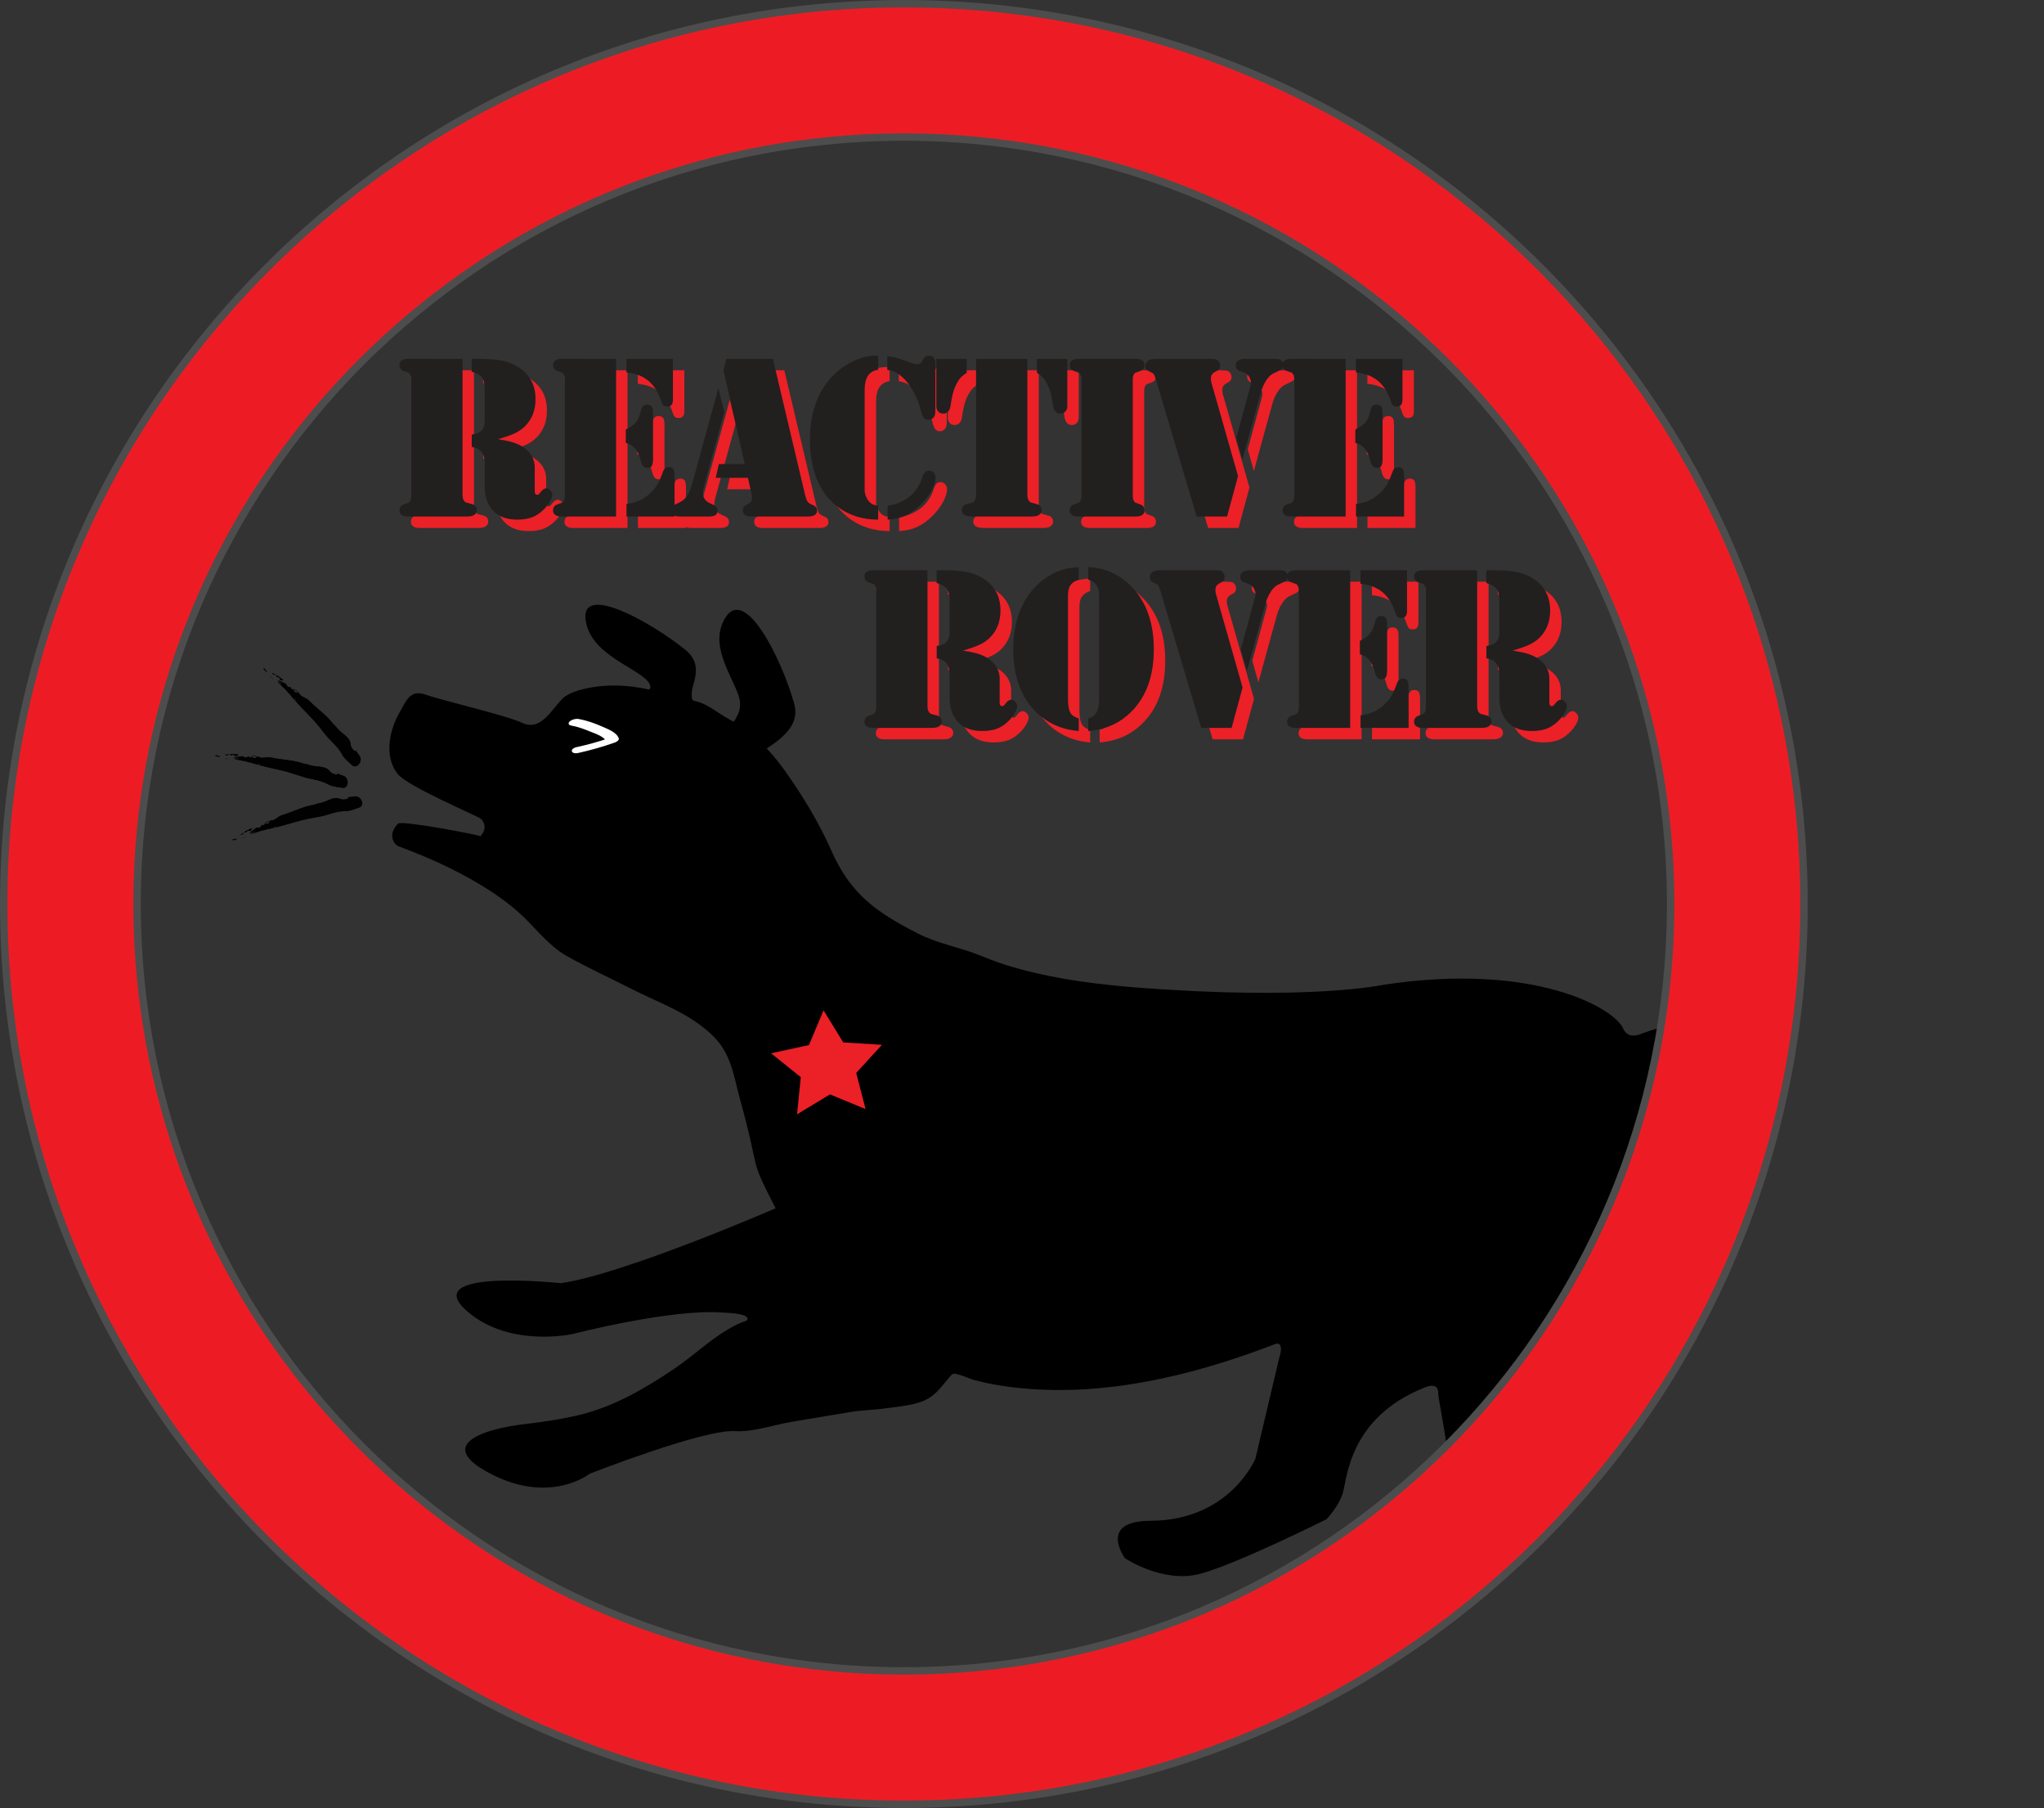 <?xml version="1.0" encoding="utf-8"?>
<!-- Generator: Adobe Illustrator 13.0.0, SVG Export Plug-In . SVG Version: 6.00 Build 14948)  -->
<!DOCTYPE svg PUBLIC "-//W3C//DTD SVG 1.1//EN" "http://www.w3.org/Graphics/SVG/1.1/DTD/svg11.dtd">
<svg version="1.1" id="Layer_1" xmlns="http://www.w3.org/2000/svg" xmlns:xlink="http://www.w3.org/1999/xlink" x="0px" y="0px"
	 width="357.463px" height="316.139px" viewBox="0 0 357.463 316.139" enable-background="new 0 0 357.463 316.139"
	 xml:space="preserve">
<rect x="0" y="0" width="357.463" height="316.139" fill="#333333" stroke="none"/>
<g>
	<defs>
		<path id="SVGID_1_" d="M60.857,60.564c-24.898,24.917-40.26,59.214-40.266,97.214l0,0c0.005,38,15.367,72.295,40.266,97.212l0,0
			c24.916,24.899,59.209,40.261,97.214,40.266l0,0c38-0.005,72.295-15.366,97.209-40.266l0,0
			c24.898-24.917,40.262-59.212,40.267-97.212l0,0c-0.005-38-15.368-72.297-40.267-97.214l0,0
			c-24.914-24.897-59.21-40.261-97.209-40.266l0,0C120.067,20.303,85.773,35.667,60.857,60.564L60.857,60.564z"/>
	</defs>
	<clipPath id="SVGID_2_">
		<use xlink:href="#SVGID_1_"  overflow="visible"/>
	</clipPath>
	<g clip-path="url(#SVGID_2_)">
		<path d="M128.282,126.188c-0.537-0.293-1.076-0.586-1.604-0.908c-1.46-0.891-2.779-1.935-4.412-2.514
			c-0.37-0.131-0.973-0.104-1.209-0.495c-0.109-0.18-0.055-0.416-0.077-0.617c-0.015-0.147-0.024-0.29-0.017-0.438
			c0.041-0.746,0.313-1.476,0.487-2.198c0.207-0.862,0.341-1.76,0.179-2.64c-0.206-1.11-0.877-2.023-1.722-2.718
			c-0.022-0.017-0.043-0.035-0.065-0.052c-6.18-4.971-18.132-11.533-17.438-5.343c0.691,6.193,8.993,8.383,11.009,11.017
			c0,0,0.446,0.629,0.313,0.986c-0.132,0.356-0.267,0.293-0.267,0.293c-7.595-1.718-13.486,0.16-14.88,1.413
			c-2.007,1.789-3.849,5.984-7.199,4.443c-3.111-1.431-13.931-3.88-16.884-4.936c-2.828-1.012-3.436,1.063-4.708,3.267
			c-1.426,2.472-2.854,7.321-0.216,10.609c1.751,2.182,13.87,7.289,14.506,7.8c0.321,0.264,1.281,1.445,0.105,2.855
			c-0.169,0.203-0.059,0.275-0.206,0.184c-0.352-0.219-13.763-2.809-14.377-2.174c-1.731,1.787-0.866,3.357-0.09,3.878
			c0.277,0.19,13.033,4.382,21.173,11.612c2.807,2.493,5.125,5.769,8.337,7.594c3.637,2.067,7.534,3.833,11.265,5.734
			c4.979,2.537,10.14,4.221,14.263,8.151c3.359,3.203,3.698,6.951,4.902,11.328c3.83,13.916,1.254,9.261,6.19,18.956
			c0,0-26.536,11.542-37.583,13.099c0,0-25.6-2.766-16.075,5.147c7.438,6.18,18.244,3.721,18.244,3.721s17.339-4.475,26.261-3.727
			c0.588,0.047,4.469,0.1,4.241,1.186c-0.062,0.298-0.915,0.48-1.132,0.576c-4.301,1.854-7.789,5.424-11.68,8.059
			c-5.03,3.413-10.513,6.585-16.413,8.034c0,0-3.387,0.912-9.811,1.654c-6.424,0.746-16.155,3.416-5.76,8.744
			c10.395,5.33,17.173-0.066,17.173-0.066s19.948-7.826,25.458-7.461c3.062,0.201,6.855-1.117,9.866-1.619
			c3.382-0.562,6.762-1.127,10.142-1.701c2.047-0.348,4.044-0.354,6.08-0.633c1.976-0.271,4.225-0.465,6.137-1.074
			c2.562-0.818,3.492-2.318,5.121-4.242c0.287-0.34,0.457-0.551,0.63-0.666c0.288-0.191,0.579-0.105,1.415,0.135
			c0.864,0.25,1.678,0.668,2.549,0.898c2.095,0.559,4.236,0.941,6.387,1.209c15.567,1.936,31.627-1.934,46.177-7.556
			c0,0,1.666-0.676,0.589,2.689l-4.102,17.368c0,0-4.476,10.824-18.312,10.865c-9.352,0.025-4.494,6.559-4.494,6.559
			s6.66,4.453,13.139,2.719c6.479-1.736,22.1-9.549,22.1-9.549s2.098-2.162,2.852-4.592c0.756-2.43,1.033-13.105,14.208-18.395
			c0,0,2.474-1.232,2.472,0.914c-0.001,2.146,5.7,25.014,0.315,36.836c0,0-2.951,5.447-7.558,6.531
			c-4.973,1.174-10.836,4.748-4.79,7.361c0,0,12.948,3.682,17.522-1.859c4.574-5.543,5.272-8.492,8.909-13.422
			c3.229-4.377,2.081-12.758,2.081-12.758s-0.151-9.902,5.578-16.363c5.731-6.461,23.757-27.253,15.988-53.817
			c0,0-0.913-2.469,1.588-2.408c2.498,0.061,13.248-5.144,30.295-7.943c16.289-2.674,34.176,9.989,34.176,9.989
			s4.189,2.824-0.079-2.448c-4.268-5.272-16.724-19.304-45.806-17.562c0,0-13.304,1.686-22.605,5.014c0,0-2.339,1.259-3.305-0.934
			c-1.505-3.419-15.308-11.585-41.757-7.611c0,0-13.011,2.876-43.617,0.467c-0.509-0.041-1.019-0.083-1.527-0.128
			c-7.138-0.632-14.333-1.684-21.186-3.838c-1.578-0.496-3.088-1.119-4.625-1.721c-3.542-1.387-7.234-2-10.685-3.773
			c-6.978-3.585-11.614-6.736-14.967-14.297c-2.194-4.948-5.013-9.646-8.177-14.087c-0.993-1.394-2.071-2.727-3.232-3.977
			l0.116-0.004c3.759-2.432,5.605-4.703,4.698-7.876c-2.22-7.812-8.515-20.439-11.978-14.995c-3.46,5.447,2.479,11.699,2.533,15.062
			c0.021,1.068-0.196,1.736-0.966,3.01L128.282,126.188z"/>
		<g>
			<g>
				<g>
					<g>
						<line fill="none" x1="63.148" y1="133.238" x2="46.089" y2="116.733"/>
						<g>
							<g>
								<g opacity="0.85">
									<g>
										<path d="M47.262,118.329l0.162,0.174l-0.026-0.145C47.379,118.302,47.323,118.322,47.262,118.329z"/>
										<polygon points="47.573,118.665 47.601,118.696 47.642,118.706 										"/>
										<path d="M47.912,118.908l-0.158-0.139L47.912,118.908z"/>
										<polygon points="47.716,118.637 47.644,118.706 47.642,118.706 47.754,118.769 										"/>
										<path d="M47.716,118.637l0.005-0.116L47.716,118.637z"/>
										<path d="M48.381,118.1c0.049,0.01-0.125,0.175-0.029,0.194c0.186,0.086,0.379,0.124,0.51,0.25
											c0.097,0.019,0.005,0.3,0.101,0.319c0.187,0.086,0.766,0.199,0.547,0.006c-0.34-0.279-0.591-0.432-0.904-0.673
											l-0.894-0.45l-0.173-0.2l0.179,0.326C47.793,118.036,48.154,117.956,48.381,118.1z"/>
										<path d="M46.106,117.01c0.048,0.009,0.145,0.028,0.145,0.028c0.012,0.252,0.198,0.338,0.384,0.424l0.021-0.146
											c-0.089-0.067-0.145-0.027-0.111,0.079c-0.061-0.262-0.198-0.426-0.372-0.56C46.14,116.891,46.085,116.943,46.106,117.01z
											"/>
										<polygon points="46.069,116.76 46.175,116.835 46.186,116.817 46.07,116.753 										"/>
										<path d="M48.695,119.359l1.112,1.111c0.061-0.007,0.118-0.027,0.136,0.03l0.026,0.144l0.149,0.163l0.069,0.041l0.002,0
											l0.072-0.069l0.005-0.116l-0.005,0.116l0.038,0.131l0.157,0.139l-0.157-0.139l-0.112-0.063l-0.041-0.009l0.338,0.375
											l0.089,0.059c0.11,0.062,0.219,0.123,0.192,0.258l0.06,0.068l0.002-0.028l0.008,0.04l0.252,0.287l0.276,0.078
											c0,0-0.014,0.097-0.022,0.146l0.185,0.012l0.003-0.275c0.022-0.146-0.305,0.041-0.22-0.192
											c-0.085,0.233,0.242,0.047,0.22,0.192l-0.003,0.275c0.116,0.053,0.198,0.192,0.207,0.363
											c-0.182-0.036-0.208-0.197-0.207-0.363l-0.185-0.012c0.008-0.048,0.022-0.146,0.022-0.146l-0.276-0.078l0.5,0.57
											c1.081,1.259,2.194,2.298,3.347,3.571c0.619,0.695,1.188,1.389,1.719,2.098c1.059,1.414,2.426,2.289,3.271,3.95
											c0.338,0.623,1.321,1.413,1.807,1.849c0.905,0.321,1.295-0.734,1.307-0.804c0.224-1.004-0.417-0.946-0.844-2.078
											c0.332,0.729-0.788,0.023-0.875-0.898c-0.095-1.367-1.648-1.85-2.388-2.892c-0.185-0.261-0.454-0.463-0.711-0.737
											c-1.182-1.578-2.751-2.557-4.173-4.031c-0.392-0.375-0.889-0.547-1.302-0.777c-0.269-0.202-0.443-0.535-0.638-0.723
											c-0.308-0.295-0.63-0.49-0.956-0.659c0.313,0.242,0.564,0.395,0.904,0.674c0.22,0.192-0.36,0.08-0.546-0.006
											c-0.097-0.019-0.005-0.301-0.103-0.32c-0.129-0.125-0.323-0.163-0.509-0.249c-0.097-0.019,0.077-0.185,0.029-0.194
											c-0.227-0.144-0.587-0.064-0.663-0.229l-0.179-0.326l-0.146-0.161l-0.145-0.056l-0.13,0.228l-0.115-0.222l0.115,0.222
											l0.13-0.228l-1.062-0.511l-0.011,0.019c0.173,0.134,0.311,0.297,0.372,0.559c-0.034-0.106,0.021-0.146,0.111-0.079
											l-0.022,0.146c-0.187-0.086-0.373-0.172-0.384-0.424c0,0-0.097-0.019-0.145-0.028c-0.021-0.066,0.033-0.119,0.068-0.174
											l-0.105-0.076C48.597,119.05,48.695,119.359,48.695,119.359z"/>
										<path d="M50.298,120.918l-0.089-0.059l0.281,0.317C50.518,121.041,50.408,120.98,50.298,120.918z"/>
									</g>
								</g>
							</g>
						</g>
					</g>
				</g>
				<g>
					<g>
						<line fill="none" x1="60.896" y1="136.423" x2="37.574" y2="132.007"/>
						<g>
							<g>
								<g opacity="0.85">
									<g>
										<path d="M39.431,132.696l0.23,0.056l-0.102-0.106C39.515,132.609,39.478,132.657,39.431,132.696z"/>
										<polygon points="39.875,132.806 39.916,132.816 39.956,132.802 										"/>
										<path d="M40.292,132.822l-0.208-0.029L40.292,132.822z"/>
										<path d="M39.98,132.704c0.018,0.04,0.023,0.079-0.023,0.098l-0.001,0l0.128-0.009L39.98,132.704z"/>
										<path d="M39.98,132.704l-0.06-0.1L39.98,132.704z"/>
										<path d="M40.24,131.89c0.046-0.019-0.009,0.216,0.083,0.178c0.202-0.03,0.385-0.105,0.563-0.072
											c0.091-0.038,0.169,0.249,0.26,0.211c0.203-0.03,0.75-0.255,0.46-0.295c-0.438-0.047-0.731-0.036-1.125-0.066
											l-0.994,0.115l-0.254-0.072l0.329,0.174C39.714,132.159,39.971,131.895,40.24,131.89z"/>
										<path d="M37.741,132.229c0.045-0.019,0.136-0.057,0.136-0.057c0.149,0.204,0.352,0.174,0.554,0.144l-0.062-0.134
											c-0.111-0.007-0.136,0.057-0.049,0.126c-0.194-0.185-0.399-0.247-0.618-0.263
											C37.703,132.111,37.687,132.185,37.741,132.229z"/>
										<polygon points="37.573,132.041 37.702,132.045 37.701,132.023 37.569,132.034 										"/>
										<path d="M41.194,132.77l1.54,0.317c0.047-0.039,0.084-0.087,0.13-0.05l0.101,0.106l0.214,0.053l0.08-0.004l0.002-0.001
											c0.046-0.019,0.041-0.058,0.022-0.097l-0.06-0.1l0.06,0.1l0.104,0.089l0.208,0.03l-0.208-0.03l-0.128,0.009l-0.04,0.015
											l0.488,0.127h0.107c0.125-0.009,0.25-0.018,0.302,0.11l0.087,0.024l-0.013-0.025l0.029,0.029l0.369,0.101l0.273-0.087
											c0,0,0.042,0.089,0.062,0.134l0.162-0.091l-0.149-0.232c-0.062-0.134-0.232,0.201-0.289-0.04
											c0.057,0.241,0.228-0.094,0.289,0.04l0.149,0.232c0.126-0.02,0.271,0.051,0.373,0.189
											c-0.172,0.071-0.282-0.05-0.373-0.189l-0.162,0.091c-0.02-0.044-0.062-0.134-0.062-0.134l-0.273,0.087l0.732,0.202
											c1.594,0.458,3.096,0.714,4.758,1.144l2.589,0.809c1.662,0.599,3.285,0.579,4.903,1.502
											c0.625,0.334,1.88,0.455,2.525,0.552c0.933-0.229,0.679-1.325,0.649-1.39c-0.364-0.962-0.868-0.562-1.847-1.272
											c0.678,0.427-0.646,0.453-1.225-0.269c-0.83-1.09-2.394-0.64-3.584-1.104c-0.297-0.116-0.633-0.138-0.999-0.226
											c-1.855-0.668-3.704-0.624-5.702-1.074c-0.534-0.098-1.043,0.032-1.515,0.066c-0.335-0.021-0.664-0.204-0.93-0.253
											c-0.419-0.078-0.796-0.063-1.161-0.025c0.395,0.03,0.688,0.02,1.125,0.066c0.29,0.04-0.257,0.265-0.459,0.295
											c-0.091,0.037-0.169-0.249-0.261-0.211c-0.177-0.033-0.359,0.042-0.562,0.072c-0.091,0.038-0.037-0.197-0.083-0.178
											c-0.269,0.004-0.526,0.269-0.679,0.173l-0.329-0.174l-0.21-0.054l-0.152,0.032l0.017,0.261l-0.218-0.122l0.218,0.122
											l-0.017-0.261l-1.168,0.157l0.001,0.022c0.218,0.016,0.422,0.077,0.617,0.263c-0.086-0.07-0.062-0.133,0.05-0.126
											l0.062,0.134c-0.203,0.03-0.406,0.061-0.554-0.144c0,0-0.091,0.038-0.137,0.056c-0.054-0.044-0.038-0.117-0.038-0.183
											l-0.13-0.005C40.942,132.565,41.194,132.77,41.194,132.77z"/>
										<path d="M43.391,133.191l-0.106,0l0.409,0.11C43.642,133.173,43.516,133.182,43.391,133.191z"/>
									</g>
								</g>
							</g>
						</g>
					</g>
				</g>
				<g>
					<g>
						<line fill="none" x1="63.089" y1="139.528" x2="40.509" y2="146.847"/>
						<g>
							<g>
								<g opacity="0.85">
									<g>
										<path d="M42.469,146.561l0.229-0.062l-0.141-0.045C42.5,146.444,42.491,146.503,42.469,146.561z"/>
										<polygon points="42.911,146.443 42.952,146.433 42.98,146.401 										"/>
										<path d="M43.285,146.258l-0.197,0.074L43.285,146.258z"/>
										<path d="M42.954,146.303c0.035,0.026,0.059,0.058,0.027,0.097l-0.001,0.001l0.108-0.069L42.954,146.303z"/>
										<path d="M42.954,146.303l-0.1-0.059L42.954,146.303z"/>
										<path d="M42.792,145.465c0.031-0.039,0.096,0.193,0.158,0.117c0.163-0.124,0.287-0.277,0.459-0.334
											c0.062-0.077,0.268,0.137,0.329,0.061c0.164-0.124,0.535-0.583,0.262-0.48c-0.406,0.169-0.658,0.319-1.019,0.482
											l-0.816,0.578l-0.258,0.059l0.372-0.005C42.46,145.953,42.558,145.598,42.792,145.465z"/>
										<path d="M40.762,146.961c0.031-0.038,0.093-0.115,0.093-0.115c0.229,0.107,0.392-0.017,0.555-0.14l-0.118-0.087
											c-0.101,0.047-0.093,0.115,0.017,0.134c-0.259-0.069-0.469-0.025-0.668,0.065L40.762,146.961z"/>
										<polygon points="40.524,146.877 40.64,146.819 40.629,146.8 40.518,146.873 										"/>
										<path d="M44.051,145.778l1.503-0.46c0.022-0.057,0.032-0.116,0.09-0.105l0.14,0.044l0.213-0.056l0.068-0.042l0.001-0.002
											c0.031-0.039,0.008-0.07-0.027-0.096l-0.1-0.059l0.1,0.059l0.134,0.028l0.197-0.074l-0.197,0.074l-0.108,0.07
											l-0.027,0.032l0.489-0.123l0.094-0.051c0.105-0.068,0.211-0.136,0.318-0.048l0.088-0.021l-0.023-0.015l0.039,0.011
											l0.372-0.088l0.198-0.208c0,0,0.079,0.058,0.118,0.087l0.098-0.158l-0.242-0.132c-0.118-0.088-0.107,0.288-0.273,0.104
											c0.166,0.185,0.155-0.191,0.273-0.104l0.242,0.132c0.101-0.078,0.263-0.085,0.417-0.012
											c-0.117,0.145-0.271,0.091-0.417,0.012l-0.098,0.158c-0.039-0.029-0.118-0.087-0.118-0.087l-0.198,0.208l0.739-0.175
											c1.618-0.364,3.059-0.859,4.724-1.28c0.904-0.221,1.785-0.397,2.66-0.534c1.746-0.271,3.16-1.068,5.023-1.035
											c0.709-0.006,1.868-0.503,2.48-0.728c0.708-0.648-0.041-1.489-0.097-1.531c-0.782-0.669-1.031-0.077-2.231-0.229
											c0.799,0.049-0.349,0.707-1.204,0.352c-1.251-0.558-2.407,0.587-3.674,0.752c-0.317,0.041-0.622,0.183-0.985,0.282
											c-1.948,0.304-3.549,1.23-5.518,1.794c-0.515,0.169-0.9,0.528-1.297,0.785c-0.305,0.142-0.68,0.14-0.938,0.224
											c-0.405,0.133-0.729,0.327-1.03,0.536c0.36-0.163,0.613-0.313,1.019-0.482c0.273-0.104-0.099,0.355-0.262,0.479
											c-0.062,0.077-0.268-0.137-0.33-0.06c-0.171,0.056-0.295,0.209-0.458,0.333c-0.062,0.077-0.127-0.155-0.158-0.117
											c-0.234,0.133-0.332,0.489-0.513,0.478l-0.372,0.005l-0.211,0.053l-0.118,0.102l0.14,0.222l-0.25-0.002l0.25,0.002
											l-0.14-0.222l-0.95,0.698l0.011,0.019c0.199-0.09,0.408-0.135,0.667-0.065c-0.109-0.02-0.118-0.087-0.017-0.135
											l0.118,0.088c-0.164,0.124-0.327,0.248-0.555,0.14c0,0-0.062,0.077-0.093,0.115l-0.121-0.143l-0.116,0.058
											C43.732,145.72,44.051,145.778,44.051,145.778z"/>
										<path d="M46.181,145.095l-0.094,0.05l0.412-0.099C46.392,144.958,46.286,145.026,46.181,145.095z"/>
									</g>
								</g>
							</g>
						</g>
					</g>
				</g>
			</g>
			<g>
				<g>
					<g>
						<line fill="none" x1="63.148" y1="133.238" x2="46.089" y2="116.733"/>
						<g>
							<g>
								<g opacity="0.85">
									<g>
										<path d="M47.262,118.329l0.162,0.174l-0.026-0.145C47.379,118.302,47.323,118.322,47.262,118.329z"/>
										<polygon points="47.573,118.665 47.601,118.696 47.642,118.706 										"/>
										<path d="M47.912,118.908l-0.158-0.139L47.912,118.908z"/>
										<polygon points="47.716,118.637 47.644,118.706 47.642,118.706 47.754,118.769 										"/>
										<path d="M47.716,118.637l0.005-0.116L47.716,118.637z"/>
										<path d="M48.381,118.1c0.049,0.01-0.125,0.175-0.029,0.194c0.186,0.086,0.379,0.124,0.51,0.25
											c0.097,0.019,0.005,0.3,0.101,0.319c0.187,0.086,0.766,0.199,0.547,0.006c-0.34-0.279-0.591-0.432-0.904-0.673
											l-0.894-0.45l-0.173-0.2l0.179,0.326C47.793,118.036,48.154,117.956,48.381,118.1z"/>
										<path d="M46.106,117.01c0.048,0.009,0.145,0.028,0.145,0.028c0.012,0.252,0.198,0.338,0.384,0.424l0.021-0.146
											c-0.089-0.067-0.145-0.027-0.111,0.079c-0.061-0.262-0.198-0.426-0.372-0.56C46.14,116.891,46.085,116.943,46.106,117.01z
											"/>
										<polygon points="46.069,116.76 46.175,116.835 46.186,116.817 46.07,116.753 										"/>
										<path d="M48.695,119.359l1.112,1.111c0.061-0.007,0.118-0.027,0.136,0.03l0.026,0.144l0.149,0.163l0.069,0.041l0.002,0
											l0.072-0.069l0.005-0.116l-0.005,0.116l0.038,0.131l0.157,0.139l-0.157-0.139l-0.112-0.063l-0.041-0.009l0.338,0.375
											l0.089,0.059c0.11,0.062,0.219,0.123,0.192,0.258l0.06,0.068l0.002-0.028l0.008,0.04l0.252,0.287l0.276,0.078
											c0,0-0.014,0.097-0.022,0.146l0.185,0.012l0.003-0.275c0.022-0.146-0.305,0.041-0.22-0.192
											c-0.085,0.233,0.242,0.047,0.22,0.192l-0.003,0.275c0.116,0.053,0.198,0.192,0.207,0.363
											c-0.182-0.036-0.208-0.197-0.207-0.363l-0.185-0.012c0.008-0.048,0.022-0.146,0.022-0.146l-0.276-0.078l0.5,0.57
											c1.081,1.259,2.194,2.298,3.347,3.571c0.619,0.695,1.188,1.389,1.719,2.098c1.059,1.414,2.426,2.289,3.271,3.95
											c0.338,0.623,1.321,1.413,1.807,1.849c0.905,0.321,1.295-0.734,1.307-0.804c0.224-1.004-0.417-0.946-0.844-2.078
											c0.332,0.729-0.788,0.023-0.875-0.898c-0.095-1.367-1.648-1.85-2.388-2.892c-0.185-0.261-0.454-0.463-0.711-0.737
											c-1.182-1.578-2.751-2.557-4.173-4.031c-0.392-0.375-0.889-0.547-1.302-0.777c-0.269-0.202-0.443-0.535-0.638-0.723
											c-0.308-0.295-0.63-0.49-0.956-0.659c0.313,0.242,0.564,0.395,0.904,0.674c0.22,0.192-0.36,0.08-0.546-0.006
											c-0.097-0.019-0.005-0.301-0.103-0.32c-0.129-0.125-0.323-0.163-0.509-0.249c-0.097-0.019,0.077-0.185,0.029-0.194
											c-0.227-0.144-0.587-0.064-0.663-0.229l-0.179-0.326l-0.146-0.161l-0.145-0.056l-0.13,0.228l-0.115-0.222l0.115,0.222
											l0.13-0.228l-1.062-0.511l-0.011,0.019c0.173,0.134,0.311,0.297,0.372,0.559c-0.034-0.106,0.021-0.146,0.111-0.079
											l-0.022,0.146c-0.187-0.086-0.373-0.172-0.384-0.424c0,0-0.097-0.019-0.145-0.028c-0.021-0.066,0.033-0.119,0.068-0.174
											l-0.105-0.076C48.597,119.05,48.695,119.359,48.695,119.359z"/>
										<path d="M50.298,120.918l-0.089-0.059l0.281,0.317C50.518,121.041,50.408,120.98,50.298,120.918z"/>
									</g>
								</g>
							</g>
						</g>
					</g>
				</g>
				<g>
					<g>
						<line fill="none" x1="60.896" y1="136.423" x2="37.574" y2="132.007"/>
						<g>
							<g>
								<g opacity="0.85">
									<g>
										<path d="M39.431,132.696l0.23,0.056l-0.102-0.106C39.515,132.609,39.478,132.657,39.431,132.696z"/>
										<polygon points="39.875,132.806 39.916,132.816 39.956,132.802 										"/>
										<path d="M40.292,132.822l-0.208-0.029L40.292,132.822z"/>
										<path d="M39.98,132.704c0.018,0.04,0.023,0.079-0.023,0.098l-0.001,0l0.128-0.009L39.98,132.704z"/>
										<path d="M39.98,132.704l-0.06-0.1L39.98,132.704z"/>
										<path d="M40.24,131.89c0.046-0.019-0.009,0.216,0.083,0.178c0.202-0.03,0.385-0.105,0.563-0.072
											c0.091-0.038,0.169,0.249,0.26,0.211c0.203-0.03,0.75-0.255,0.46-0.295c-0.438-0.047-0.731-0.036-1.125-0.066
											l-0.994,0.115l-0.254-0.072l0.329,0.174C39.714,132.159,39.971,131.895,40.24,131.89z"/>
										<path d="M37.741,132.229c0.045-0.019,0.136-0.057,0.136-0.057c0.149,0.204,0.352,0.174,0.554,0.144l-0.062-0.134
											c-0.111-0.007-0.136,0.057-0.049,0.126c-0.194-0.185-0.399-0.247-0.618-0.263
											C37.703,132.111,37.687,132.185,37.741,132.229z"/>
										<polygon points="37.573,132.041 37.702,132.045 37.701,132.023 37.569,132.034 										"/>
										<path d="M41.194,132.77l1.54,0.317c0.047-0.039,0.084-0.087,0.13-0.05l0.101,0.106l0.214,0.053l0.08-0.004l0.002-0.001
											c0.046-0.019,0.041-0.058,0.022-0.097l-0.06-0.1l0.06,0.1l0.104,0.089l0.208,0.03l-0.208-0.03l-0.128,0.009l-0.04,0.015
											l0.488,0.127h0.107c0.125-0.009,0.25-0.018,0.302,0.11l0.087,0.024l-0.013-0.025l0.029,0.029l0.369,0.101l0.273-0.087
											c0,0,0.042,0.089,0.062,0.134l0.162-0.091l-0.149-0.232c-0.062-0.134-0.232,0.201-0.289-0.04
											c0.057,0.241,0.228-0.094,0.289,0.04l0.149,0.232c0.126-0.02,0.271,0.051,0.373,0.189
											c-0.172,0.071-0.282-0.05-0.373-0.189l-0.162,0.091c-0.02-0.044-0.062-0.134-0.062-0.134l-0.273,0.087l0.732,0.202
											c1.594,0.458,3.096,0.714,4.758,1.144l2.589,0.809c1.662,0.599,3.285,0.579,4.903,1.502
											c0.625,0.334,1.88,0.455,2.525,0.552c0.933-0.229,0.679-1.325,0.649-1.39c-0.364-0.962-0.868-0.562-1.847-1.272
											c0.678,0.427-0.646,0.453-1.225-0.269c-0.83-1.09-2.394-0.64-3.584-1.104c-0.297-0.116-0.633-0.138-0.999-0.226
											c-1.855-0.668-3.704-0.624-5.702-1.074c-0.534-0.098-1.043,0.032-1.515,0.066c-0.335-0.021-0.664-0.204-0.93-0.253
											c-0.419-0.078-0.796-0.063-1.161-0.025c0.395,0.03,0.688,0.02,1.125,0.066c0.29,0.04-0.257,0.265-0.459,0.295
											c-0.091,0.037-0.169-0.249-0.261-0.211c-0.177-0.033-0.359,0.042-0.562,0.072c-0.091,0.038-0.037-0.197-0.083-0.178
											c-0.269,0.004-0.526,0.269-0.679,0.173l-0.329-0.174l-0.21-0.054l-0.152,0.032l0.017,0.261l-0.218-0.122l0.218,0.122
											l-0.017-0.261l-1.168,0.157l0.001,0.022c0.218,0.016,0.422,0.077,0.617,0.263c-0.086-0.07-0.062-0.133,0.05-0.126
											l0.062,0.134c-0.203,0.03-0.406,0.061-0.554-0.144c0,0-0.091,0.038-0.137,0.056c-0.054-0.044-0.038-0.117-0.038-0.183
											l-0.13-0.005C40.942,132.565,41.194,132.77,41.194,132.77z"/>
										<path d="M43.391,133.191l-0.106,0l0.409,0.11C43.642,133.173,43.516,133.182,43.391,133.191z"/>
									</g>
								</g>
							</g>
						</g>
					</g>
				</g>
				<g>
					<g>
						<line fill="none" x1="63.089" y1="139.528" x2="40.509" y2="146.847"/>
						<g>
							<g>
								<g opacity="0.85">
									<g>
										<path d="M42.469,146.561l0.229-0.062l-0.141-0.045C42.5,146.444,42.491,146.503,42.469,146.561z"/>
										<polygon points="42.911,146.443 42.952,146.433 42.98,146.401 										"/>
										<path d="M43.285,146.258l-0.197,0.074L43.285,146.258z"/>
										<path d="M42.954,146.303c0.035,0.026,0.059,0.058,0.027,0.097l-0.001,0.001l0.108-0.069L42.954,146.303z"/>
										<path d="M42.954,146.303l-0.1-0.059L42.954,146.303z"/>
										<path d="M42.792,145.465c0.031-0.039,0.096,0.193,0.158,0.117c0.163-0.124,0.287-0.277,0.459-0.334
											c0.062-0.077,0.268,0.137,0.329,0.061c0.164-0.124,0.535-0.583,0.262-0.48c-0.406,0.169-0.658,0.319-1.019,0.482
											l-0.816,0.578l-0.258,0.059l0.372-0.005C42.46,145.953,42.558,145.598,42.792,145.465z"/>
										<path d="M40.762,146.961c0.031-0.038,0.093-0.115,0.093-0.115c0.229,0.107,0.392-0.017,0.555-0.14l-0.118-0.087
											c-0.101,0.047-0.093,0.115,0.017,0.134c-0.259-0.069-0.469-0.025-0.668,0.065L40.762,146.961z"/>
										<polygon points="40.524,146.877 40.64,146.819 40.629,146.8 40.518,146.873 										"/>
										<path d="M44.051,145.778l1.503-0.46c0.022-0.057,0.032-0.116,0.09-0.105l0.14,0.044l0.213-0.056l0.068-0.042l0.001-0.002
											c0.031-0.039,0.008-0.07-0.027-0.096l-0.1-0.059l0.1,0.059l0.134,0.028l0.197-0.074l-0.197,0.074l-0.108,0.07
											l-0.027,0.032l0.489-0.123l0.094-0.051c0.105-0.068,0.211-0.136,0.318-0.048l0.088-0.021l-0.023-0.015l0.039,0.011
											l0.372-0.088l0.198-0.208c0,0,0.079,0.058,0.118,0.087l0.098-0.158l-0.242-0.132c-0.118-0.088-0.107,0.288-0.273,0.104
											c0.166,0.185,0.155-0.191,0.273-0.104l0.242,0.132c0.101-0.078,0.263-0.085,0.417-0.012
											c-0.117,0.145-0.271,0.091-0.417,0.012l-0.098,0.158c-0.039-0.029-0.118-0.087-0.118-0.087l-0.198,0.208l0.739-0.175
											c1.618-0.364,3.059-0.859,4.724-1.28c0.904-0.221,1.785-0.397,2.66-0.534c1.746-0.271,3.16-1.068,5.023-1.035
											c0.709-0.006,1.868-0.503,2.48-0.728c0.708-0.648-0.041-1.489-0.097-1.531c-0.782-0.669-1.031-0.077-2.231-0.229
											c0.799,0.049-0.349,0.707-1.204,0.352c-1.251-0.558-2.407,0.587-3.674,0.752c-0.317,0.041-0.622,0.183-0.985,0.282
											c-1.948,0.304-3.549,1.23-5.518,1.794c-0.515,0.169-0.9,0.528-1.297,0.785c-0.305,0.142-0.68,0.14-0.938,0.224
											c-0.405,0.133-0.729,0.327-1.03,0.536c0.36-0.163,0.613-0.313,1.019-0.482c0.273-0.104-0.099,0.355-0.262,0.479
											c-0.062,0.077-0.268-0.137-0.33-0.06c-0.171,0.056-0.295,0.209-0.458,0.333c-0.062,0.077-0.127-0.155-0.158-0.117
											c-0.234,0.133-0.332,0.489-0.513,0.478l-0.372,0.005l-0.211,0.053l-0.118,0.102l0.14,0.222l-0.25-0.002l0.25,0.002
											l-0.14-0.222l-0.95,0.698l0.011,0.019c0.199-0.09,0.408-0.135,0.667-0.065c-0.109-0.02-0.118-0.087-0.017-0.135
											l0.118,0.088c-0.164,0.124-0.327,0.248-0.555,0.14c0,0-0.062,0.077-0.093,0.115l-0.121-0.143l-0.116,0.058
											C43.732,145.72,44.051,145.778,44.051,145.778z"/>
										<path d="M46.181,145.095l-0.094,0.05l0.412-0.099C46.392,144.958,46.286,145.026,46.181,145.095z"/>
									</g>
								</g>
							</g>
						</g>
					</g>
				</g>
			</g>
		</g>
		<g>
			<g>
				<path fill="none" d="M100.994,131.149c2.055-0.445,4.205-1.045,6.137-1.742c-0.238-1.138-4.953-2.861-6.609-3.119"/>
				<path fill="#FFFFFF" d="M101.131,131.661c2.179-0.483,4.317-1.093,6.42-1.837c0.224-0.079,0.776-0.38,0.666-0.707
					c-0.358-1.063-1.926-1.635-2.845-2.045c-1.32-0.589-2.752-1.101-4.18-1.351c-0.511-0.089-1.14,0.077-1.537,0.412
					c-0.343,0.29-0.251,0.646,0.194,0.724c1.204,0.21,2.365,0.647,3.492,1.109c0.771,0.316,2.404,0.848,2.702,1.733
					c0.222-0.236,0.444-0.471,0.666-0.707c-1.914,0.677-3.872,1.207-5.853,1.646C99.535,130.93,99.831,131.949,101.131,131.661
					L101.131,131.661z"/>
			</g>
		</g>
	</g>
</g>
<path fill="#ED1C24" stroke="#4D4D4D" stroke-width="1.296" d="M0.648,158.069C0.656,71.124,71.125,0.653,158.072,0.648l0,0
	c86.945,0.005,157.412,70.476,157.42,157.421l0,0c-0.008,86.946-70.475,157.415-157.42,157.422l0,0
	C71.125,315.482,0.656,245.015,0.648,158.069L0.648,158.069z M63.248,63.246c-24.286,24.304-39.271,57.758-39.276,94.824l0,0
	c0.005,37.065,14.99,70.517,39.276,94.824l0,0c24.303,24.285,57.753,39.27,94.824,39.274l0,0
	c37.065-0.005,70.518-14.989,94.819-39.274l0,0c24.286-24.307,39.271-57.758,39.276-94.824l0,0
	c-0.005-37.065-14.99-70.52-39.276-94.824l0,0c-24.302-24.285-57.754-39.271-94.819-39.276l0,0
	C121.001,23.975,87.551,38.961,63.248,63.246L63.248,63.246z"/>
<g>
	<g>
		<g>
			<g>
				<path fill="#EC2027" d="M82.89,64.747V88.48c0,0.525,0.101,0.902,0.303,1.131c0.108,0.135,0.209,0.219,0.303,0.252
					c0.094,0.034,0.404,0.118,0.929,0.252c0.646,0.148,0.969,0.519,0.969,1.111c0,0.351-0.175,0.633-0.525,0.849
					c-0.256,0.162-0.68,0.242-1.272,0.242H82.91h-9.008h-0.525c-0.484,0-0.858-0.091-1.121-0.272
					c-0.263-0.182-0.394-0.441-0.394-0.778c0-0.552,0.269-0.916,0.808-1.091c0.444-0.148,0.703-0.239,0.777-0.272
					c0.074-0.034,0.151-0.111,0.232-0.232c0.162-0.215,0.242-0.559,0.242-1.03V68.423c0-0.471-0.081-0.814-0.242-1.03
					c-0.081-0.121-0.159-0.198-0.232-0.232c-0.074-0.034-0.333-0.125-0.777-0.273c-0.539-0.175-0.808-0.538-0.808-1.09
					c0-0.336,0.131-0.596,0.394-0.778c0.262-0.182,0.636-0.273,1.121-0.273h0.525H82.89z M89.091,78.805
					c1.239,0.189,2.191,0.397,2.858,0.626c0.667,0.229,1.269,0.539,1.808,0.929c0.565,0.417,1,0.916,1.303,1.495
					c0.303,0.579,0.455,1.192,0.455,1.838v4.181c0,0.431,0.141,0.646,0.424,0.646c0.108,0,0.199-0.03,0.273-0.091
					c0.074-0.061,0.178-0.178,0.313-0.354c0.336-0.458,0.68-0.687,1.03-0.687c0.229,0,0.458,0.121,0.687,0.363
					c0.229,0.243,0.343,0.485,0.343,0.727c0,0.418-0.199,0.926-0.596,1.525c-0.397,0.599-0.892,1.134-1.485,1.605
					c-0.552,0.444-1.151,0.764-1.797,0.959s-1.407,0.293-2.282,0.293c-1.778,0-3.165-0.508-4.161-1.525s-1.495-2.434-1.495-4.252
					v-3.393c0-0.754-0.007-1.192-0.02-1.313c-0.068-0.539-0.256-1.003-0.566-1.394c-0.391-0.471-0.949-0.748-1.676-0.828v-2.161
					c0.727-0.108,1.246-0.296,1.555-0.566c0.27-0.242,0.455-0.518,0.556-0.828c0.101-0.31,0.151-0.768,0.151-1.374v-5.353
					c0-0.848-0.165-1.481-0.495-1.898c-0.33-0.417-0.926-0.748-1.788-0.99v-2.242h0.525c1.495,0,2.767,0.054,3.817,0.162
					c1.562,0.148,2.956,0.66,4.181,1.535c1.764,1.252,2.646,3.037,2.646,5.353c0,1.899-0.593,3.454-1.777,4.666
					c-0.499,0.512-1.081,0.929-1.747,1.252C91.464,78.038,90.451,78.401,89.091,78.805z"/>
				<path fill="#EC2027" d="M109.746,64.747v27.571h-8.988h-0.525c-0.484,0-0.858-0.091-1.121-0.272
					c-0.263-0.182-0.394-0.441-0.394-0.778c0-0.552,0.269-0.916,0.808-1.091c0.444-0.148,0.703-0.239,0.777-0.272
					c0.074-0.034,0.151-0.111,0.232-0.232c0.162-0.215,0.242-0.559,0.242-1.03V68.423c0-0.471-0.081-0.814-0.242-1.03
					c-0.081-0.121-0.159-0.198-0.232-0.232c-0.074-0.034-0.333-0.125-0.777-0.273c-0.539-0.175-0.808-0.538-0.808-1.09
					c0-0.336,0.131-0.596,0.394-0.778c0.262-0.182,0.636-0.273,1.121-0.273h0.525H109.746z M111.442,79.452v-2.343
					c0.781-0.376,1.36-0.788,1.737-1.232s0.653-1.037,0.828-1.777c0.107-0.512,0.249-0.865,0.424-1.061
					c0.175-0.195,0.424-0.293,0.747-0.293c0.431,0,0.727,0.169,0.889,0.505c0.094,0.175,0.142,0.572,0.142,1.191v7.696
					c0,0.633-0.071,1.07-0.212,1.312c-0.142,0.243-0.401,0.364-0.778,0.364c-0.31,0-0.552-0.094-0.727-0.283
					c-0.175-0.188-0.316-0.505-0.424-0.949c-0.229-0.929-0.555-1.643-0.979-2.141S112.115,79.613,111.442,79.452z M111.543,64.747
					h8.14v7.15c0,0.417-0.081,0.721-0.243,0.909c-0.161,0.189-0.417,0.283-0.767,0.283c-0.296,0-0.512-0.061-0.646-0.182
					c-0.135-0.121-0.263-0.37-0.384-0.747c-0.512-1.562-1.262-2.754-2.252-3.575s-2.272-1.313-3.848-1.475V64.747z M111.563,92.318
					v-2.182c0.875-0.134,1.599-0.323,2.171-0.565c0.572-0.242,1.147-0.612,1.727-1.111c0.579-0.498,1.041-1.013,1.384-1.545
					s0.669-1.235,0.979-2.111c0.148-0.431,0.303-0.724,0.465-0.879c0.162-0.154,0.384-0.232,0.667-0.232
					c0.376,0,0.639,0.111,0.788,0.333c0.148,0.222,0.222,0.609,0.222,1.162v7.13H111.563z"/>
				<path fill="#EC2027" d="M127.633,69.877l1.03,4.181l-3.575,13.048c-0.108,0.377-0.162,0.727-0.162,1.05
					c0,0.848,0.397,1.454,1.192,1.818l0.707,0.323c0.444,0.202,0.667,0.539,0.667,1.01c0,0.673-0.492,1.01-1.475,1.01h-5.13
					c-0.498,0-0.892-0.104-1.182-0.313c-0.29-0.208-0.434-0.495-0.434-0.858c0-0.391,0.296-0.714,0.889-0.97
					c0.552-0.242,0.959-0.461,1.222-0.656c0.262-0.195,0.515-0.461,0.757-0.798c0.377-0.552,0.687-1.286,0.929-2.202L127.633,69.877
					z M129.027,64.747h8.14l5.615,23.733c0.107,0.418,0.229,0.788,0.364,1.111c0.121,0.256,0.39,0.464,0.808,0.626
					c0.35,0.148,0.592,0.296,0.727,0.444c0.135,0.148,0.202,0.35,0.202,0.606c0,0.7-0.525,1.05-1.576,1.05h-10.079
					c-0.404,0-0.727-0.098-0.97-0.293c-0.242-0.195-0.363-0.455-0.363-0.777c0-0.27,0.054-0.471,0.162-0.606
					c0.107-0.135,0.35-0.303,0.727-0.505c0.269-0.134,0.458-0.283,0.565-0.444c0.107-0.162,0.162-0.363,0.162-0.606
					c0-0.229-0.02-0.431-0.061-0.606l-0.646-2.929h-5.635l0.545-2.403h4.524l-3.716-16.421L129.027,64.747z"/>
				<path fill="#EC2027" d="M155.579,64.202v2.444c-0.794,0.121-1.387,0.472-1.777,1.05c-0.391,0.579-0.586,1.407-0.586,2.484
					v16.684v0.869c0,0.31,0.064,0.636,0.192,0.979s0.293,0.636,0.495,0.879c0.215,0.27,0.444,0.461,0.687,0.576
					c0.243,0.114,0.572,0.192,0.99,0.232v2.464c-2.612,0-4.881-0.68-6.807-2.04c-1.697-1.198-2.976-2.811-3.838-4.837
					c-0.862-2.026-1.292-4.427-1.292-7.201c0-2.033,0.279-3.929,0.838-5.686c0.559-1.757,1.37-3.282,2.434-4.575
					c1.077-1.306,2.367-2.356,3.868-3.151s2.945-1.192,4.333-1.192L155.579,64.202z M157.175,66.666v-2.444
					c0.66,0.108,1.195,0.222,1.606,0.343c0.411,0.121,1.154,0.377,2.232,0.768c0.687,0.242,1.144,0.364,1.374,0.364
					c0.39,0,0.687-0.175,0.889-0.525l0.262-0.485c0.162-0.323,0.465-0.484,0.909-0.484c0.364,0,0.643,0.108,0.838,0.323
					c0.195,0.216,0.292,0.532,0.292,0.95v8.402c0,0.539-0.121,0.929-0.363,1.171c-0.243,0.243-0.519,0.364-0.828,0.364
					c-0.323,0-0.583-0.104-0.778-0.313c-0.195-0.209-0.354-0.549-0.475-1.02c-0.283-1.064-0.559-1.899-0.828-2.505
					c-0.579-1.279-1.239-2.316-1.979-3.11c-0.498-0.539-0.997-0.953-1.495-1.242S157.781,66.747,157.175,66.666z M157.235,92.863
					v-2.464c1.05-0.081,2.154-0.478,3.312-1.191c0.619-0.391,1.172-0.912,1.656-1.565c0.485-0.653,0.849-1.37,1.091-2.151
					c0.134-0.431,0.293-0.737,0.475-0.919s0.421-0.272,0.717-0.272c0.323,0,0.592,0.121,0.808,0.363
					c0.215,0.243,0.323,0.545,0.323,0.909c0,0.606-0.232,1.34-0.697,2.202s-1.061,1.656-1.788,2.383
					c-0.889,0.889-1.801,1.548-2.737,1.979C159.46,92.567,158.407,92.809,157.235,92.863z"/>
				<path fill="#EC2027" d="M165.751,64.747h5.312v2.444c-0.633,0.363-1.125,0.828-1.474,1.394c-0.58,0.916-0.97,2-1.172,3.252
					l-0.202,1.232c-0.068,0.391-0.212,0.697-0.435,0.919s-0.501,0.333-0.838,0.333c-0.351,0-0.636-0.121-0.858-0.364
					c-0.222-0.242-0.333-0.559-0.333-0.949V64.747z M181.667,64.747V88.48c0,0.525,0.101,0.902,0.303,1.131
					c0.107,0.135,0.208,0.219,0.303,0.252c0.094,0.034,0.404,0.118,0.929,0.252c0.646,0.148,0.97,0.519,0.97,1.111
					c0,0.351-0.175,0.633-0.525,0.849c-0.256,0.162-0.687,0.242-1.292,0.242h-0.667h-9.008h-0.667c-0.592,0-1.04-0.091-1.343-0.272
					c-0.303-0.182-0.455-0.455-0.455-0.818c0-0.592,0.323-0.962,0.969-1.111c0.525-0.134,0.835-0.219,0.929-0.252
					c0.094-0.033,0.188-0.118,0.283-0.252c0.202-0.229,0.303-0.606,0.303-1.131V64.747H181.667z M188.656,64.747v8.261
					c0,0.391-0.111,0.707-0.333,0.949c-0.222,0.243-0.508,0.364-0.858,0.364c-0.336,0-0.616-0.111-0.838-0.333
					s-0.367-0.528-0.435-0.919l-0.202-1.232c-0.202-1.252-0.593-2.336-1.172-3.252c-0.363-0.565-0.855-1.03-1.474-1.394v-2.444
					H188.656z"/>
				<path fill="#EC2027" d="M200.121,92.318h-9.008h-0.525c-0.484,0-0.858-0.091-1.121-0.272c-0.263-0.182-0.394-0.441-0.394-0.778
					c0-0.552,0.269-0.916,0.808-1.091c0.444-0.148,0.703-0.239,0.777-0.272c0.074-0.034,0.151-0.111,0.232-0.232
					c0.162-0.215,0.242-0.559,0.242-1.03V68.423c0-0.471-0.081-0.814-0.242-1.03c-0.081-0.121-0.159-0.198-0.232-0.232
					c-0.074-0.034-0.333-0.125-0.777-0.273c-0.539-0.175-0.808-0.538-0.808-1.09c0-0.336,0.131-0.596,0.394-0.778
					c0.262-0.182,0.636-0.273,1.121-0.273h0.525h9.008h0.525c0.484,0,0.858,0.091,1.121,0.273c0.262,0.182,0.394,0.441,0.394,0.778
					c0,0.552-0.27,0.916-0.808,1.09c-0.445,0.148-0.704,0.239-0.778,0.273c-0.074,0.034-0.151,0.111-0.232,0.232
					c-0.162,0.216-0.242,0.559-0.242,1.03v20.218c0,0.472,0.081,0.815,0.242,1.03c0.081,0.121,0.158,0.199,0.232,0.232
					c0.074,0.034,0.333,0.125,0.778,0.272c0.538,0.175,0.808,0.539,0.808,1.091c0,0.337-0.131,0.596-0.394,0.778
					c-0.263,0.182-0.637,0.272-1.121,0.272H200.121z"/>
				<path fill="#EC2027" d="M218.513,85.249l-1.919,7.069h-5.312l-7.191-24.137c-0.108-0.364-0.208-0.609-0.303-0.737
					s-0.242-0.239-0.444-0.333c-0.431-0.175-0.714-0.336-0.848-0.484c-0.135-0.148-0.202-0.371-0.202-0.667
					c0-0.404,0.182-0.72,0.545-0.949c0.283-0.175,0.747-0.263,1.394-0.263h8.988c0.565,0,0.953,0.014,1.161,0.041
					c0.209,0.027,0.38,0.081,0.515,0.162c0.135,0.094,0.249,0.229,0.343,0.404c0.094,0.175,0.142,0.344,0.142,0.505
					c0,0.498-0.236,0.855-0.707,1.07c-0.35,0.175-0.589,0.354-0.717,0.535c-0.128,0.182-0.192,0.441-0.192,0.778
					c0,0.215,0.02,0.404,0.061,0.565L218.513,85.249z M219.281,82.36l-1.071-3.797l2.323-8.503c0.148-0.539,0.229-0.869,0.243-0.99
					c0.027-0.296-0.041-0.626-0.202-0.99c-0.215-0.471-0.552-0.781-1.01-0.929l-0.667-0.242c-0.525-0.175-0.788-0.519-0.788-1.03
					c0-0.364,0.148-0.643,0.444-0.838c0.296-0.195,0.707-0.293,1.232-0.293h4.948c0.62,0,1.023,0.061,1.212,0.182
					c0.323,0.202,0.485,0.492,0.485,0.869c0,0.256-0.05,0.458-0.151,0.605c-0.101,0.148-0.286,0.283-0.556,0.404l-1.03,0.485
					c-0.431,0.202-0.845,0.603-1.242,1.202c-0.397,0.599-0.704,1.283-0.919,2.05L219.281,82.36z"/>
				<path fill="#EC2027" d="M237.33,64.747v27.571h-8.988h-0.525c-0.484,0-0.857-0.091-1.12-0.272
					c-0.263-0.182-0.394-0.441-0.394-0.778c0-0.552,0.269-0.916,0.808-1.091c0.444-0.148,0.703-0.239,0.777-0.272
					c0.073-0.034,0.151-0.111,0.232-0.232c0.161-0.215,0.242-0.559,0.242-1.03V68.423c0-0.471-0.081-0.814-0.242-1.03
					c-0.081-0.121-0.159-0.198-0.232-0.232c-0.074-0.034-0.333-0.125-0.777-0.273c-0.539-0.175-0.808-0.538-0.808-1.09
					c0-0.336,0.131-0.596,0.394-0.778s0.636-0.273,1.12-0.273h0.525H237.33z M239.027,79.452v-2.343
					c0.781-0.376,1.359-0.788,1.736-1.232s0.654-1.037,0.828-1.777c0.107-0.512,0.25-0.865,0.424-1.061
					c0.176-0.195,0.426-0.293,0.748-0.293c0.432,0,0.727,0.169,0.889,0.505c0.094,0.175,0.141,0.572,0.141,1.191v7.696
					c0,0.633-0.07,1.07-0.211,1.312c-0.141,0.243-0.4,0.364-0.777,0.364c-0.311,0-0.553-0.094-0.729-0.283
					c-0.174-0.188-0.316-0.505-0.424-0.949c-0.229-0.929-0.555-1.643-0.979-2.141S239.701,79.613,239.027,79.452z M239.128,64.747
					h8.139v7.15c0,0.417-0.08,0.721-0.242,0.909c-0.162,0.189-0.418,0.283-0.768,0.283c-0.297,0-0.512-0.061-0.646-0.182
					c-0.135-0.121-0.262-0.37-0.383-0.747c-0.512-1.562-1.264-2.754-2.252-3.575c-0.99-0.821-2.273-1.313-3.848-1.475V64.747z
					 M239.148,92.318v-2.182c0.875-0.134,1.6-0.323,2.172-0.565c0.572-0.242,1.146-0.612,1.727-1.111
					c0.578-0.498,1.039-1.013,1.383-1.545s0.67-1.235,0.98-2.111c0.148-0.431,0.303-0.724,0.465-0.879
					c0.16-0.154,0.383-0.232,0.666-0.232c0.377,0,0.639,0.111,0.787,0.333s0.223,0.609,0.223,1.162v7.13H239.148z"/>
			</g>
		</g>
		<g>
			<path fill="#EC2027" d="M164.202,101.706v23.733c0,0.525,0.101,0.902,0.303,1.131c0.108,0.135,0.209,0.219,0.303,0.252
				c0.094,0.034,0.404,0.118,0.929,0.252c0.646,0.148,0.969,0.519,0.969,1.111c0,0.351-0.175,0.633-0.525,0.849
				c-0.256,0.162-0.68,0.242-1.272,0.242h-0.687h-9.008h-0.525c-0.484,0-0.858-0.091-1.121-0.272
				c-0.263-0.182-0.394-0.441-0.394-0.778c0-0.552,0.269-0.916,0.808-1.091c0.444-0.148,0.703-0.239,0.777-0.272
				c0.074-0.034,0.151-0.111,0.232-0.232c0.162-0.215,0.242-0.559,0.242-1.03v-20.218c0-0.471-0.081-0.814-0.242-1.03
				c-0.081-0.121-0.159-0.198-0.232-0.232c-0.074-0.034-0.333-0.125-0.777-0.273c-0.539-0.175-0.808-0.538-0.808-1.09
				c0-0.336,0.131-0.596,0.394-0.778c0.262-0.182,0.636-0.273,1.121-0.273h0.525H164.202z M170.403,115.764
				c1.239,0.189,2.191,0.397,2.858,0.626c0.667,0.229,1.269,0.539,1.808,0.929c0.565,0.417,1,0.916,1.303,1.495
				c0.303,0.579,0.455,1.192,0.455,1.838v4.181c0,0.431,0.141,0.646,0.424,0.646c0.108,0,0.199-0.03,0.273-0.091
				c0.074-0.061,0.178-0.178,0.313-0.354c0.336-0.458,0.68-0.687,1.03-0.687c0.229,0,0.458,0.121,0.687,0.363
				c0.229,0.243,0.343,0.485,0.343,0.727c0,0.418-0.199,0.926-0.596,1.525c-0.397,0.599-0.892,1.134-1.485,1.605
				c-0.552,0.444-1.151,0.764-1.797,0.959s-1.407,0.293-2.282,0.293c-1.778,0-3.165-0.508-4.161-1.525s-1.495-2.434-1.495-4.252
				v-3.393c0-0.754-0.007-1.192-0.02-1.313c-0.068-0.539-0.256-1.003-0.566-1.394c-0.391-0.471-0.949-0.748-1.676-0.828v-2.161
				c0.727-0.108,1.246-0.296,1.555-0.566c0.27-0.242,0.455-0.518,0.556-0.828c0.101-0.31,0.151-0.768,0.151-1.374v-5.353
				c0-0.848-0.165-1.481-0.495-1.898c-0.33-0.417-0.926-0.748-1.788-0.99v-2.242h0.525c1.495,0,2.767,0.054,3.817,0.162
				c1.562,0.148,2.956,0.66,4.181,1.535c1.764,1.252,2.646,3.037,2.646,5.353c0,1.899-0.593,3.454-1.777,4.666
				c-0.499,0.512-1.081,0.929-1.747,1.252C172.776,114.997,171.763,115.36,170.403,115.764z"/>
			<path fill="#EC2027" d="M190.653,103.342c-0.687,0.243-1.171,0.573-1.454,0.99c-0.283,0.417-0.424,1.03-0.424,1.838v18.058
				c0,1.185,0.162,2.02,0.485,2.504c0.256,0.404,0.72,0.694,1.394,0.869v2.222c-2.989-0.243-5.494-1.367-7.514-3.373
				c-2.625-2.612-3.938-6.254-3.938-10.927c0-2.343,0.347-4.46,1.04-6.353c0.693-1.892,1.72-3.498,3.081-4.817
				c1.037-1.01,2.154-1.777,3.353-2.302c1.199-0.525,2.525-0.821,3.979-0.889V103.342z M192.31,103.342v-2.181
				c1.454,0.067,2.784,0.363,3.989,0.889c1.205,0.525,2.326,1.292,3.363,2.302c2.747,2.68,4.12,6.403,4.12,11.17
				c0,4.673-1.312,8.315-3.938,10.927c-2.02,2.02-4.531,3.144-7.534,3.373v-2.222c0.35-0.081,0.623-0.185,0.818-0.313
				c0.195-0.127,0.374-0.313,0.535-0.555c0.364-0.552,0.545-1.387,0.545-2.504V106.17c0-0.713-0.121-1.279-0.364-1.696
				c-0.162-0.283-0.354-0.505-0.576-0.667C193.047,103.646,192.727,103.491,192.31,103.342z"/>
			<path fill="#EC2027" d="M219.307,122.208l-1.919,7.069h-5.312l-7.191-24.137c-0.108-0.364-0.208-0.609-0.303-0.737
				s-0.242-0.239-0.444-0.333c-0.431-0.175-0.714-0.336-0.848-0.484c-0.135-0.148-0.202-0.371-0.202-0.667
				c0-0.404,0.182-0.72,0.545-0.949c0.283-0.175,0.747-0.263,1.394-0.263h8.988c0.565,0,0.953,0.014,1.161,0.041
				c0.209,0.027,0.38,0.081,0.515,0.162c0.135,0.094,0.249,0.229,0.343,0.404c0.094,0.175,0.142,0.344,0.142,0.505
				c0,0.498-0.236,0.855-0.707,1.07c-0.35,0.175-0.589,0.354-0.717,0.535c-0.128,0.182-0.192,0.441-0.192,0.778
				c0,0.215,0.02,0.404,0.061,0.565L219.307,122.208z M220.074,119.319l-1.071-3.797l2.323-8.503
				c0.148-0.539,0.229-0.869,0.243-0.99c0.027-0.296-0.041-0.626-0.202-0.99c-0.215-0.471-0.552-0.781-1.01-0.929l-0.667-0.242
				c-0.525-0.175-0.788-0.519-0.788-1.03c0-0.364,0.148-0.643,0.444-0.838c0.296-0.195,0.707-0.293,1.232-0.293h4.948
				c0.62,0,1.023,0.061,1.212,0.182c0.323,0.202,0.485,0.492,0.485,0.869c0,0.256-0.051,0.458-0.151,0.605
				c-0.101,0.148-0.286,0.283-0.556,0.404l-1.03,0.485c-0.431,0.202-0.845,0.603-1.242,1.202c-0.397,0.599-0.704,1.283-0.919,2.05
				L220.074,119.319z"/>
			<path fill="#EC2027" d="M238.124,101.706v27.571h-8.988h-0.525c-0.484,0-0.858-0.091-1.12-0.272
				c-0.264-0.182-0.395-0.441-0.395-0.778c0-0.552,0.27-0.916,0.809-1.091c0.443-0.148,0.703-0.239,0.777-0.272
				c0.073-0.034,0.151-0.111,0.231-0.232c0.162-0.215,0.243-0.559,0.243-1.03v-20.218c0-0.471-0.081-0.814-0.243-1.03
				c-0.08-0.121-0.158-0.198-0.231-0.232c-0.074-0.034-0.334-0.125-0.777-0.273c-0.539-0.175-0.809-0.538-0.809-1.09
				c0-0.336,0.131-0.596,0.395-0.778c0.262-0.182,0.636-0.273,1.12-0.273h0.525H238.124z M239.82,116.411v-2.343
				c0.781-0.376,1.36-0.788,1.737-1.232s0.653-1.037,0.828-1.777c0.107-0.512,0.249-0.865,0.424-1.061
				c0.175-0.195,0.425-0.293,0.748-0.293c0.431,0,0.727,0.169,0.889,0.505c0.094,0.175,0.141,0.572,0.141,1.191v7.696
				c0,0.633-0.07,1.07-0.212,1.312c-0.141,0.243-0.4,0.364-0.777,0.364c-0.31,0-0.553-0.094-0.728-0.283s-0.316-0.505-0.424-0.949
				c-0.229-0.929-0.556-1.643-0.979-2.141S240.494,116.572,239.82,116.411z M239.921,101.706h8.14v7.15
				c0,0.417-0.081,0.721-0.242,0.909c-0.162,0.189-0.418,0.283-0.768,0.283c-0.297,0-0.512-0.061-0.646-0.182
				c-0.135-0.121-0.263-0.37-0.384-0.747c-0.512-1.562-1.263-2.754-2.252-3.575c-0.99-0.821-2.272-1.313-3.848-1.475V101.706z
				 M239.941,129.277v-2.182c0.876-0.134,1.6-0.323,2.172-0.565c0.572-0.242,1.147-0.612,1.727-1.111
				c0.579-0.498,1.04-1.013,1.384-1.545s0.67-1.235,0.979-2.111c0.148-0.431,0.303-0.724,0.465-0.879
				c0.161-0.154,0.384-0.232,0.666-0.232c0.377,0,0.64,0.111,0.788,0.333s0.222,0.609,0.222,1.162v7.13H239.941z"/>
			<path fill="#EC2027" d="M260.333,101.706v23.733c0,0.525,0.101,0.902,0.303,1.131c0.107,0.135,0.209,0.219,0.303,0.252
				c0.095,0.034,0.404,0.118,0.93,0.252c0.646,0.148,0.97,0.519,0.97,1.111c0,0.351-0.176,0.633-0.525,0.849
				c-0.256,0.162-0.681,0.242-1.272,0.242h-0.687h-9.009h-0.525c-0.484,0-0.858-0.091-1.121-0.272
				c-0.263-0.182-0.394-0.441-0.394-0.778c0-0.552,0.27-0.916,0.808-1.091c0.444-0.148,0.704-0.239,0.778-0.272
				c0.073-0.034,0.151-0.111,0.231-0.232c0.162-0.215,0.243-0.559,0.243-1.03v-20.218c0-0.471-0.081-0.814-0.243-1.03
				c-0.08-0.121-0.158-0.198-0.231-0.232c-0.074-0.034-0.334-0.125-0.778-0.273c-0.538-0.175-0.808-0.538-0.808-1.09
				c0-0.336,0.131-0.596,0.394-0.778s0.637-0.273,1.121-0.273h0.525H260.333z M266.535,115.764c1.238,0.189,2.191,0.397,2.857,0.626
				c0.667,0.229,1.27,0.539,1.808,0.929c0.565,0.417,1,0.916,1.303,1.495c0.304,0.579,0.455,1.192,0.455,1.838v4.181
				c0,0.431,0.142,0.646,0.424,0.646c0.107,0,0.198-0.03,0.272-0.091s0.179-0.178,0.313-0.354c0.336-0.458,0.68-0.687,1.03-0.687
				c0.229,0,0.457,0.121,0.687,0.363c0.229,0.243,0.344,0.485,0.344,0.727c0,0.418-0.199,0.926-0.597,1.525
				c-0.396,0.599-0.892,1.134-1.484,1.605c-0.552,0.444-1.151,0.764-1.798,0.959c-0.646,0.195-1.407,0.293-2.282,0.293
				c-1.777,0-3.164-0.508-4.16-1.525c-0.997-1.017-1.495-2.434-1.495-4.252v-3.393c0-0.754-0.007-1.192-0.021-1.313
				c-0.067-0.539-0.256-1.003-0.565-1.394c-0.391-0.471-0.949-0.748-1.676-0.828v-2.161c0.727-0.108,1.245-0.296,1.555-0.566
				c0.27-0.242,0.455-0.518,0.556-0.828c0.101-0.31,0.151-0.768,0.151-1.374v-5.353c0-0.848-0.165-1.481-0.495-1.898
				c-0.33-0.417-0.926-0.748-1.787-0.99v-2.242h0.525c1.494,0,2.767,0.054,3.817,0.162c1.562,0.148,2.955,0.66,4.181,1.535
				c1.764,1.252,2.646,3.037,2.646,5.353c0,1.899-0.593,3.454-1.778,4.666c-0.498,0.512-1.08,0.929-1.747,1.252
				C268.908,114.997,267.894,115.36,266.535,115.764z"/>
		</g>
	</g>
	<g>
		<g>
			<g>
				<path fill="#221F1F" d="M80.89,62.747V86.48c0,0.525,0.101,0.902,0.303,1.131c0.108,0.135,0.209,0.219,0.303,0.252
					c0.094,0.034,0.404,0.118,0.929,0.252c0.646,0.148,0.969,0.519,0.969,1.111c0,0.351-0.175,0.633-0.525,0.849
					c-0.256,0.162-0.68,0.242-1.272,0.242H80.91h-9.008h-0.525c-0.484,0-0.858-0.091-1.121-0.272
					c-0.263-0.182-0.394-0.441-0.394-0.778c0-0.552,0.269-0.916,0.808-1.091c0.444-0.148,0.703-0.239,0.777-0.272
					c0.074-0.034,0.151-0.111,0.232-0.232c0.162-0.215,0.242-0.559,0.242-1.03V66.423c0-0.471-0.081-0.814-0.242-1.03
					c-0.081-0.121-0.159-0.198-0.232-0.232c-0.074-0.034-0.333-0.125-0.777-0.273c-0.539-0.175-0.808-0.538-0.808-1.09
					c0-0.336,0.131-0.596,0.394-0.778c0.262-0.182,0.636-0.273,1.121-0.273h0.525H80.89z M87.091,76.805
					c1.239,0.189,2.191,0.397,2.858,0.626c0.667,0.229,1.269,0.539,1.808,0.929c0.565,0.417,1,0.916,1.303,1.495
					c0.303,0.579,0.455,1.192,0.455,1.838v4.181c0,0.431,0.141,0.646,0.424,0.646c0.108,0,0.199-0.03,0.273-0.091
					c0.074-0.061,0.178-0.178,0.313-0.354c0.336-0.458,0.68-0.687,1.03-0.687c0.229,0,0.458,0.121,0.687,0.363
					c0.229,0.243,0.343,0.485,0.343,0.727c0,0.418-0.199,0.926-0.596,1.525c-0.397,0.599-0.892,1.134-1.485,1.605
					c-0.552,0.444-1.151,0.764-1.797,0.959s-1.407,0.293-2.282,0.293c-1.778,0-3.165-0.508-4.161-1.525s-1.495-2.434-1.495-4.252
					v-3.393c0-0.754-0.007-1.192-0.02-1.313c-0.068-0.539-0.256-1.003-0.566-1.394c-0.391-0.471-0.949-0.748-1.676-0.828v-2.161
					c0.727-0.108,1.246-0.296,1.555-0.566c0.27-0.242,0.455-0.518,0.556-0.828c0.101-0.31,0.151-0.768,0.151-1.374v-5.353
					c0-0.848-0.165-1.481-0.495-1.898c-0.33-0.417-0.926-0.748-1.788-0.99v-2.242h0.525c1.495,0,2.767,0.054,3.817,0.162
					c1.562,0.148,2.956,0.66,4.181,1.535c1.764,1.252,2.646,3.037,2.646,5.353c0,1.899-0.593,3.454-1.777,4.666
					c-0.499,0.512-1.081,0.929-1.747,1.252C89.464,76.038,88.451,76.401,87.091,76.805z"/>
				<path fill="#221F1F" d="M107.746,62.747v27.571h-8.988h-0.525c-0.484,0-0.858-0.091-1.121-0.272
					c-0.263-0.182-0.394-0.441-0.394-0.778c0-0.552,0.269-0.916,0.808-1.091c0.444-0.148,0.703-0.239,0.777-0.272
					c0.074-0.034,0.151-0.111,0.232-0.232c0.162-0.215,0.242-0.559,0.242-1.03V66.423c0-0.471-0.081-0.814-0.242-1.03
					c-0.081-0.121-0.159-0.198-0.232-0.232c-0.074-0.034-0.333-0.125-0.777-0.273c-0.539-0.175-0.808-0.538-0.808-1.09
					c0-0.336,0.131-0.596,0.394-0.778c0.262-0.182,0.636-0.273,1.121-0.273h0.525H107.746z M109.442,77.452v-2.343
					c0.781-0.376,1.36-0.788,1.737-1.232s0.653-1.037,0.828-1.777c0.107-0.512,0.249-0.865,0.424-1.061
					c0.175-0.195,0.424-0.293,0.747-0.293c0.431,0,0.727,0.169,0.889,0.505c0.094,0.175,0.142,0.572,0.142,1.191v7.696
					c0,0.633-0.071,1.07-0.212,1.312c-0.142,0.243-0.401,0.364-0.778,0.364c-0.31,0-0.552-0.094-0.727-0.283
					c-0.175-0.188-0.316-0.505-0.424-0.949c-0.229-0.929-0.555-1.643-0.979-2.141S110.115,77.613,109.442,77.452z M109.543,62.747
					h8.14v7.15c0,0.417-0.081,0.721-0.243,0.909c-0.161,0.189-0.417,0.283-0.767,0.283c-0.296,0-0.512-0.061-0.646-0.182
					c-0.135-0.121-0.263-0.37-0.384-0.747c-0.512-1.562-1.262-2.754-2.252-3.575s-2.272-1.313-3.848-1.475V62.747z M109.563,90.318
					v-2.182c0.875-0.134,1.599-0.323,2.171-0.565c0.572-0.242,1.147-0.612,1.727-1.111c0.579-0.498,1.041-1.013,1.384-1.545
					s0.669-1.235,0.979-2.111c0.148-0.431,0.303-0.724,0.465-0.879c0.162-0.154,0.384-0.232,0.667-0.232
					c0.376,0,0.639,0.111,0.788,0.333c0.148,0.222,0.222,0.609,0.222,1.162v7.13H109.563z"/>
				<path fill="#221F1F" d="M125.633,67.877l1.03,4.181l-3.575,13.048c-0.108,0.377-0.162,0.727-0.162,1.05
					c0,0.848,0.397,1.454,1.192,1.818l0.707,0.323c0.444,0.202,0.667,0.539,0.667,1.01c0,0.673-0.492,1.01-1.475,1.01h-5.13
					c-0.498,0-0.892-0.104-1.182-0.313c-0.29-0.208-0.434-0.495-0.434-0.858c0-0.391,0.296-0.714,0.889-0.97
					c0.552-0.242,0.959-0.461,1.222-0.656c0.262-0.195,0.515-0.461,0.757-0.798c0.377-0.552,0.687-1.286,0.929-2.202L125.633,67.877
					z M127.027,62.747h8.14l5.615,23.733c0.107,0.418,0.229,0.788,0.364,1.111c0.121,0.256,0.39,0.464,0.808,0.626
					c0.35,0.148,0.592,0.296,0.727,0.444c0.135,0.148,0.202,0.35,0.202,0.606c0,0.7-0.525,1.05-1.576,1.05h-10.079
					c-0.404,0-0.727-0.098-0.97-0.293c-0.242-0.195-0.363-0.455-0.363-0.777c0-0.27,0.054-0.471,0.162-0.606
					c0.107-0.135,0.35-0.303,0.727-0.505c0.269-0.134,0.458-0.283,0.565-0.444c0.107-0.162,0.162-0.363,0.162-0.606
					c0-0.229-0.02-0.431-0.061-0.606l-0.646-2.929h-5.635l0.545-2.403h4.524l-3.716-16.421L127.027,62.747z"/>
				<path fill="#221F1F" d="M153.579,62.202v2.444c-0.794,0.121-1.387,0.472-1.777,1.05c-0.391,0.579-0.586,1.407-0.586,2.484
					v16.684v0.869c0,0.31,0.064,0.636,0.192,0.979s0.293,0.636,0.495,0.879c0.215,0.27,0.444,0.461,0.687,0.576
					c0.243,0.114,0.572,0.192,0.99,0.232v2.464c-2.612,0-4.881-0.68-6.807-2.04c-1.697-1.198-2.976-2.811-3.838-4.837
					c-0.862-2.026-1.292-4.427-1.292-7.201c0-2.033,0.279-3.929,0.838-5.686c0.559-1.757,1.37-3.282,2.434-4.575
					c1.077-1.306,2.367-2.356,3.868-3.151s2.945-1.192,4.333-1.192L153.579,62.202z M155.175,64.666v-2.444
					c0.66,0.108,1.195,0.222,1.606,0.343c0.411,0.121,1.154,0.377,2.232,0.768c0.687,0.242,1.144,0.364,1.374,0.364
					c0.39,0,0.687-0.175,0.889-0.525l0.262-0.485c0.162-0.323,0.465-0.484,0.909-0.484c0.364,0,0.643,0.108,0.838,0.323
					c0.195,0.216,0.292,0.532,0.292,0.95v8.402c0,0.539-0.121,0.929-0.363,1.171c-0.243,0.243-0.519,0.364-0.828,0.364
					c-0.323,0-0.583-0.104-0.778-0.313c-0.195-0.209-0.354-0.549-0.475-1.02c-0.283-1.064-0.559-1.899-0.828-2.505
					c-0.579-1.279-1.239-2.316-1.979-3.11c-0.498-0.539-0.997-0.953-1.495-1.242S155.781,64.747,155.175,64.666z M155.235,90.863
					v-2.464c1.05-0.081,2.154-0.478,3.312-1.191c0.619-0.391,1.172-0.912,1.656-1.565c0.485-0.653,0.849-1.37,1.091-2.151
					c0.134-0.431,0.293-0.737,0.475-0.919s0.421-0.272,0.717-0.272c0.323,0,0.592,0.121,0.808,0.363
					c0.215,0.243,0.323,0.545,0.323,0.909c0,0.606-0.232,1.34-0.697,2.202s-1.061,1.656-1.788,2.383
					c-0.889,0.889-1.801,1.548-2.737,1.979C157.46,90.567,156.407,90.809,155.235,90.863z"/>
				<path fill="#221F1F" d="M163.751,62.747h5.312v2.444c-0.633,0.363-1.125,0.828-1.474,1.394c-0.58,0.916-0.97,2-1.172,3.252
					l-0.202,1.232c-0.068,0.391-0.212,0.697-0.435,0.919s-0.501,0.333-0.838,0.333c-0.351,0-0.636-0.121-0.858-0.364
					c-0.222-0.242-0.333-0.559-0.333-0.949V62.747z M179.667,62.747V86.48c0,0.525,0.101,0.902,0.303,1.131
					c0.107,0.135,0.208,0.219,0.303,0.252c0.094,0.034,0.404,0.118,0.929,0.252c0.646,0.148,0.97,0.519,0.97,1.111
					c0,0.351-0.175,0.633-0.525,0.849c-0.256,0.162-0.687,0.242-1.292,0.242h-0.667h-9.008h-0.667c-0.592,0-1.04-0.091-1.343-0.272
					c-0.303-0.182-0.455-0.455-0.455-0.818c0-0.592,0.323-0.962,0.969-1.111c0.525-0.134,0.835-0.219,0.929-0.252
					c0.094-0.033,0.188-0.118,0.283-0.252c0.202-0.229,0.303-0.606,0.303-1.131V62.747H179.667z M186.656,62.747v8.261
					c0,0.391-0.111,0.707-0.333,0.949c-0.222,0.243-0.508,0.364-0.858,0.364c-0.336,0-0.616-0.111-0.838-0.333
					s-0.367-0.528-0.435-0.919l-0.202-1.232c-0.202-1.252-0.593-2.336-1.172-3.252c-0.363-0.565-0.855-1.03-1.474-1.394v-2.444
					H186.656z"/>
				<path fill="#221F1F" d="M198.121,90.318h-9.008h-0.525c-0.484,0-0.858-0.091-1.121-0.272c-0.263-0.182-0.394-0.441-0.394-0.778
					c0-0.552,0.269-0.916,0.808-1.091c0.444-0.148,0.703-0.239,0.777-0.272c0.074-0.034,0.151-0.111,0.232-0.232
					c0.162-0.215,0.242-0.559,0.242-1.03V66.423c0-0.471-0.081-0.814-0.242-1.03c-0.081-0.121-0.159-0.198-0.232-0.232
					c-0.074-0.034-0.333-0.125-0.777-0.273c-0.539-0.175-0.808-0.538-0.808-1.09c0-0.336,0.131-0.596,0.394-0.778
					c0.262-0.182,0.636-0.273,1.121-0.273h0.525h9.008h0.525c0.484,0,0.858,0.091,1.121,0.273c0.262,0.182,0.394,0.441,0.394,0.778
					c0,0.552-0.27,0.916-0.808,1.09c-0.445,0.148-0.704,0.239-0.778,0.273c-0.074,0.034-0.151,0.111-0.232,0.232
					c-0.162,0.216-0.242,0.559-0.242,1.03v20.218c0,0.472,0.081,0.815,0.242,1.03c0.081,0.121,0.158,0.199,0.232,0.232
					c0.074,0.034,0.333,0.125,0.778,0.272c0.538,0.175,0.808,0.539,0.808,1.091c0,0.337-0.131,0.596-0.394,0.778
					c-0.263,0.182-0.637,0.272-1.121,0.272H198.121z"/>
				<path fill="#221F1F" d="M216.513,83.249l-1.919,7.069h-5.312l-7.191-24.137c-0.108-0.364-0.208-0.609-0.303-0.737
					s-0.242-0.239-0.444-0.333c-0.431-0.175-0.714-0.336-0.848-0.484c-0.135-0.148-0.202-0.371-0.202-0.667
					c0-0.404,0.182-0.72,0.545-0.949c0.283-0.175,0.747-0.263,1.394-0.263h8.988c0.565,0,0.953,0.014,1.161,0.041
					c0.209,0.027,0.38,0.081,0.515,0.162c0.135,0.094,0.249,0.229,0.343,0.404c0.094,0.175,0.142,0.344,0.142,0.505
					c0,0.498-0.236,0.855-0.707,1.07c-0.35,0.175-0.589,0.354-0.717,0.535c-0.128,0.182-0.192,0.441-0.192,0.778
					c0,0.215,0.02,0.404,0.061,0.565L216.513,83.249z M217.281,80.36l-1.071-3.797l2.323-8.503c0.148-0.539,0.229-0.869,0.243-0.99
					c0.027-0.296-0.041-0.626-0.202-0.99c-0.215-0.471-0.552-0.781-1.01-0.929l-0.667-0.242c-0.525-0.175-0.788-0.519-0.788-1.03
					c0-0.364,0.148-0.643,0.444-0.838c0.296-0.195,0.707-0.293,1.232-0.293h4.948c0.62,0,1.023,0.061,1.212,0.182
					c0.323,0.202,0.485,0.492,0.485,0.869c0,0.256-0.05,0.458-0.151,0.605c-0.101,0.148-0.286,0.283-0.556,0.404l-1.03,0.485
					c-0.431,0.202-0.845,0.603-1.242,1.202c-0.397,0.599-0.704,1.283-0.919,2.05L217.281,80.36z"/>
				<path fill="#221F1F" d="M235.33,62.747v27.571h-8.988h-0.525c-0.484,0-0.858-0.091-1.12-0.272
					c-0.263-0.182-0.394-0.441-0.394-0.778c0-0.552,0.269-0.916,0.808-1.091c0.444-0.148,0.703-0.239,0.777-0.272
					c0.073-0.034,0.151-0.111,0.232-0.232c0.161-0.215,0.242-0.559,0.242-1.03V66.423c0-0.471-0.081-0.814-0.242-1.03
					c-0.081-0.121-0.159-0.198-0.232-0.232c-0.074-0.034-0.333-0.125-0.777-0.273c-0.539-0.175-0.808-0.538-0.808-1.09
					c0-0.336,0.131-0.596,0.394-0.778c0.262-0.182,0.636-0.273,1.12-0.273h0.525H235.33z M237.027,77.452v-2.343
					c0.781-0.376,1.359-0.788,1.736-1.232s0.654-1.037,0.828-1.777c0.107-0.512,0.25-0.865,0.424-1.061
					c0.176-0.195,0.426-0.293,0.748-0.293c0.432,0,0.727,0.169,0.889,0.505c0.094,0.175,0.141,0.572,0.141,1.191v7.696
					c0,0.633-0.07,1.07-0.211,1.312c-0.141,0.243-0.4,0.364-0.777,0.364c-0.311,0-0.553-0.094-0.729-0.283
					c-0.174-0.188-0.316-0.505-0.424-0.949c-0.229-0.929-0.555-1.643-0.979-2.141S237.701,77.613,237.027,77.452z M237.128,62.747
					h8.139v7.15c0,0.417-0.08,0.721-0.242,0.909c-0.162,0.189-0.418,0.283-0.768,0.283c-0.297,0-0.512-0.061-0.646-0.182
					c-0.135-0.121-0.262-0.37-0.383-0.747c-0.512-1.562-1.264-2.754-2.252-3.575c-0.99-0.821-2.273-1.313-3.848-1.475V62.747z
					 M237.148,90.318v-2.182c0.875-0.134,1.6-0.323,2.172-0.565c0.572-0.242,1.146-0.612,1.727-1.111
					c0.578-0.498,1.039-1.013,1.383-1.545s0.67-1.235,0.98-2.111c0.148-0.431,0.303-0.724,0.465-0.879
					c0.16-0.154,0.383-0.232,0.666-0.232c0.377,0,0.639,0.111,0.787,0.333s0.223,0.609,0.223,1.162v7.13H237.148z"/>
			</g>
		</g>
		<g>
			<path fill="#221F1F" d="M162.202,99.706v23.733c0,0.525,0.101,0.902,0.303,1.131c0.108,0.135,0.209,0.219,0.303,0.252
				c0.094,0.034,0.404,0.118,0.929,0.252c0.646,0.148,0.969,0.519,0.969,1.111c0,0.351-0.175,0.633-0.525,0.849
				c-0.256,0.162-0.68,0.242-1.272,0.242h-0.687h-9.008h-0.525c-0.484,0-0.858-0.091-1.121-0.272
				c-0.263-0.182-0.394-0.441-0.394-0.778c0-0.552,0.269-0.916,0.808-1.091c0.444-0.148,0.703-0.239,0.777-0.272
				c0.074-0.034,0.151-0.111,0.232-0.232c0.162-0.215,0.242-0.559,0.242-1.03v-20.218c0-0.471-0.081-0.814-0.242-1.03
				c-0.081-0.121-0.159-0.198-0.232-0.232c-0.074-0.034-0.333-0.125-0.777-0.273c-0.539-0.175-0.808-0.538-0.808-1.09
				c0-0.336,0.131-0.596,0.394-0.778c0.262-0.182,0.636-0.273,1.121-0.273h0.525H162.202z M168.403,113.764
				c1.239,0.189,2.191,0.397,2.858,0.626c0.667,0.229,1.269,0.539,1.808,0.929c0.565,0.417,1,0.916,1.303,1.495
				c0.303,0.579,0.455,1.192,0.455,1.838v4.181c0,0.431,0.141,0.646,0.424,0.646c0.108,0,0.199-0.03,0.273-0.091
				c0.074-0.061,0.178-0.178,0.313-0.354c0.336-0.458,0.68-0.687,1.03-0.687c0.229,0,0.458,0.121,0.687,0.363
				c0.229,0.243,0.343,0.485,0.343,0.727c0,0.418-0.199,0.926-0.596,1.525c-0.397,0.599-0.892,1.134-1.485,1.605
				c-0.552,0.444-1.151,0.764-1.797,0.959s-1.407,0.293-2.282,0.293c-1.778,0-3.165-0.508-4.161-1.525s-1.495-2.434-1.495-4.252
				v-3.393c0-0.754-0.007-1.192-0.02-1.313c-0.068-0.539-0.256-1.003-0.566-1.394c-0.391-0.471-0.949-0.748-1.676-0.828v-2.161
				c0.727-0.108,1.246-0.296,1.555-0.566c0.27-0.242,0.455-0.518,0.556-0.828c0.101-0.31,0.151-0.768,0.151-1.374v-5.353
				c0-0.848-0.165-1.481-0.495-1.898c-0.33-0.417-0.926-0.748-1.788-0.99v-2.242h0.525c1.495,0,2.767,0.054,3.817,0.162
				c1.562,0.148,2.956,0.66,4.181,1.535c1.764,1.252,2.646,3.037,2.646,5.353c0,1.899-0.593,3.454-1.777,4.666
				c-0.499,0.512-1.081,0.929-1.747,1.252C170.776,112.997,169.763,113.36,168.403,113.764z"/>
			<path fill="#221F1F" d="M188.653,101.342c-0.687,0.243-1.171,0.573-1.454,0.99c-0.283,0.417-0.424,1.03-0.424,1.838v18.058
				c0,1.185,0.162,2.02,0.485,2.504c0.256,0.404,0.72,0.694,1.394,0.869v2.222c-2.989-0.243-5.494-1.367-7.514-3.373
				c-2.625-2.612-3.938-6.254-3.938-10.927c0-2.343,0.347-4.46,1.04-6.353c0.693-1.892,1.72-3.498,3.081-4.817
				c1.037-1.01,2.154-1.777,3.353-2.302c1.199-0.525,2.525-0.821,3.979-0.889V101.342z M190.31,101.342v-2.181
				c1.454,0.067,2.784,0.363,3.989,0.889c1.205,0.525,2.326,1.292,3.363,2.302c2.747,2.68,4.12,6.403,4.12,11.17
				c0,4.673-1.312,8.315-3.938,10.927c-2.02,2.02-4.531,3.144-7.534,3.373v-2.222c0.35-0.081,0.623-0.185,0.818-0.313
				c0.195-0.127,0.374-0.313,0.535-0.555c0.364-0.552,0.545-1.387,0.545-2.504V104.17c0-0.713-0.121-1.279-0.364-1.696
				c-0.162-0.283-0.354-0.505-0.576-0.667C191.047,101.646,190.727,101.491,190.31,101.342z"/>
			<path fill="#221F1F" d="M217.307,120.208l-1.919,7.069h-5.312l-7.191-24.137c-0.108-0.364-0.208-0.609-0.303-0.737
				s-0.242-0.239-0.444-0.333c-0.431-0.175-0.714-0.336-0.848-0.484c-0.135-0.148-0.202-0.371-0.202-0.667
				c0-0.404,0.182-0.72,0.545-0.949c0.283-0.175,0.747-0.263,1.394-0.263h8.988c0.565,0,0.953,0.014,1.161,0.041
				c0.209,0.027,0.38,0.081,0.515,0.162c0.135,0.094,0.249,0.229,0.343,0.404c0.094,0.175,0.142,0.344,0.142,0.505
				c0,0.498-0.236,0.855-0.707,1.07c-0.35,0.175-0.589,0.354-0.717,0.535c-0.128,0.182-0.192,0.441-0.192,0.778
				c0,0.215,0.02,0.404,0.061,0.565L217.307,120.208z M218.074,117.319l-1.071-3.797l2.323-8.503
				c0.148-0.539,0.229-0.869,0.243-0.99c0.027-0.296-0.041-0.626-0.202-0.99c-0.215-0.471-0.552-0.781-1.01-0.929l-0.667-0.242
				c-0.525-0.175-0.788-0.519-0.788-1.03c0-0.364,0.148-0.643,0.444-0.838c0.296-0.195,0.707-0.293,1.232-0.293h4.948
				c0.62,0,1.023,0.061,1.212,0.182c0.323,0.202,0.485,0.492,0.485,0.869c0,0.256-0.05,0.458-0.151,0.605
				c-0.101,0.148-0.286,0.283-0.556,0.404l-1.03,0.485c-0.431,0.202-0.845,0.603-1.242,1.202c-0.397,0.599-0.704,1.283-0.919,2.05
				L218.074,117.319z"/>
			<path fill="#221F1F" d="M236.124,99.706v27.571h-8.988h-0.525c-0.484,0-0.858-0.091-1.121-0.272
				c-0.263-0.182-0.394-0.441-0.394-0.778c0-0.552,0.269-0.916,0.809-1.091c0.443-0.148,0.703-0.239,0.777-0.272
				c0.073-0.034,0.151-0.111,0.231-0.232c0.162-0.215,0.243-0.559,0.243-1.03v-20.218c0-0.471-0.081-0.814-0.243-1.03
				c-0.08-0.121-0.158-0.198-0.231-0.232c-0.074-0.034-0.334-0.125-0.777-0.273c-0.54-0.175-0.809-0.538-0.809-1.09
				c0-0.336,0.131-0.596,0.394-0.778c0.262-0.182,0.636-0.273,1.121-0.273h0.525H236.124z M237.82,114.411v-2.343
				c0.781-0.376,1.36-0.788,1.737-1.232s0.653-1.037,0.828-1.777c0.107-0.512,0.249-0.865,0.424-1.061
				c0.175-0.195,0.425-0.293,0.748-0.293c0.431,0,0.727,0.169,0.889,0.505c0.094,0.175,0.141,0.572,0.141,1.191v7.696
				c0,0.633-0.07,1.07-0.212,1.312c-0.141,0.243-0.4,0.364-0.777,0.364c-0.31,0-0.553-0.094-0.728-0.283s-0.316-0.505-0.424-0.949
				c-0.229-0.929-0.556-1.643-0.979-2.141S238.494,114.572,237.82,114.411z M237.921,99.706h8.14v7.15
				c0,0.417-0.081,0.721-0.242,0.909c-0.162,0.189-0.418,0.283-0.768,0.283c-0.297,0-0.512-0.061-0.646-0.182
				c-0.135-0.121-0.263-0.37-0.384-0.747c-0.512-1.562-1.263-2.754-2.252-3.575c-0.99-0.821-2.272-1.313-3.848-1.475V99.706z
				 M237.941,127.277v-2.182c0.876-0.134,1.6-0.323,2.172-0.565c0.572-0.242,1.147-0.612,1.727-1.111
				c0.579-0.498,1.04-1.013,1.384-1.545s0.67-1.235,0.979-2.111c0.148-0.431,0.303-0.724,0.465-0.879
				c0.161-0.154,0.384-0.232,0.666-0.232c0.377,0,0.64,0.111,0.788,0.333s0.222,0.609,0.222,1.162v7.13H237.941z"/>
			<path fill="#221F1F" d="M258.333,99.706v23.733c0,0.525,0.101,0.902,0.303,1.131c0.107,0.135,0.209,0.219,0.303,0.252
				c0.095,0.034,0.404,0.118,0.93,0.252c0.646,0.148,0.97,0.519,0.97,1.111c0,0.351-0.176,0.633-0.525,0.849
				c-0.256,0.162-0.681,0.242-1.272,0.242h-0.687h-9.009h-0.525c-0.484,0-0.858-0.091-1.121-0.272
				c-0.263-0.182-0.394-0.441-0.394-0.778c0-0.552,0.27-0.916,0.808-1.091c0.444-0.148,0.704-0.239,0.778-0.272
				c0.073-0.034,0.151-0.111,0.231-0.232c0.162-0.215,0.243-0.559,0.243-1.03v-20.218c0-0.471-0.081-0.814-0.243-1.03
				c-0.08-0.121-0.158-0.198-0.231-0.232c-0.074-0.034-0.334-0.125-0.778-0.273c-0.538-0.175-0.808-0.538-0.808-1.09
				c0-0.336,0.131-0.596,0.394-0.778s0.637-0.273,1.121-0.273h0.525H258.333z M264.535,113.764c1.238,0.189,2.191,0.397,2.857,0.626
				c0.667,0.229,1.27,0.539,1.808,0.929c0.565,0.417,1,0.916,1.303,1.495c0.304,0.579,0.455,1.192,0.455,1.838v4.181
				c0,0.431,0.142,0.646,0.424,0.646c0.107,0,0.198-0.03,0.272-0.091s0.179-0.178,0.313-0.354c0.336-0.458,0.68-0.687,1.03-0.687
				c0.229,0,0.457,0.121,0.687,0.363c0.229,0.243,0.344,0.485,0.344,0.727c0,0.418-0.199,0.926-0.597,1.525
				c-0.396,0.599-0.892,1.134-1.484,1.605c-0.552,0.444-1.151,0.764-1.798,0.959c-0.646,0.195-1.407,0.293-2.282,0.293
				c-1.777,0-3.164-0.508-4.16-1.525c-0.997-1.017-1.495-2.434-1.495-4.252v-3.393c0-0.754-0.007-1.192-0.021-1.313
				c-0.067-0.539-0.256-1.003-0.565-1.394c-0.391-0.471-0.949-0.748-1.676-0.828v-2.161c0.727-0.108,1.245-0.296,1.555-0.566
				c0.27-0.242,0.455-0.518,0.556-0.828c0.101-0.31,0.151-0.768,0.151-1.374v-5.353c0-0.848-0.165-1.481-0.495-1.898
				c-0.33-0.417-0.926-0.748-1.787-0.99v-2.242h0.525c1.494,0,2.767,0.054,3.817,0.162c1.562,0.148,2.955,0.66,4.181,1.535
				c1.764,1.252,2.646,3.037,2.646,5.353c0,1.899-0.593,3.454-1.778,4.666c-0.498,0.512-1.08,0.929-1.747,1.252
				C266.908,112.997,265.894,113.36,264.535,113.764z"/>
		</g>
	</g>
</g>
<polygon fill="#EC2027" points="144.024,176.669 147.467,182.272 154.235,182.694 149.737,187.607 151.373,193.929 145.151,191.361 
	139.392,194.847 140.045,188.349 134.851,184.179 141.476,182.731 "/>
</svg>
